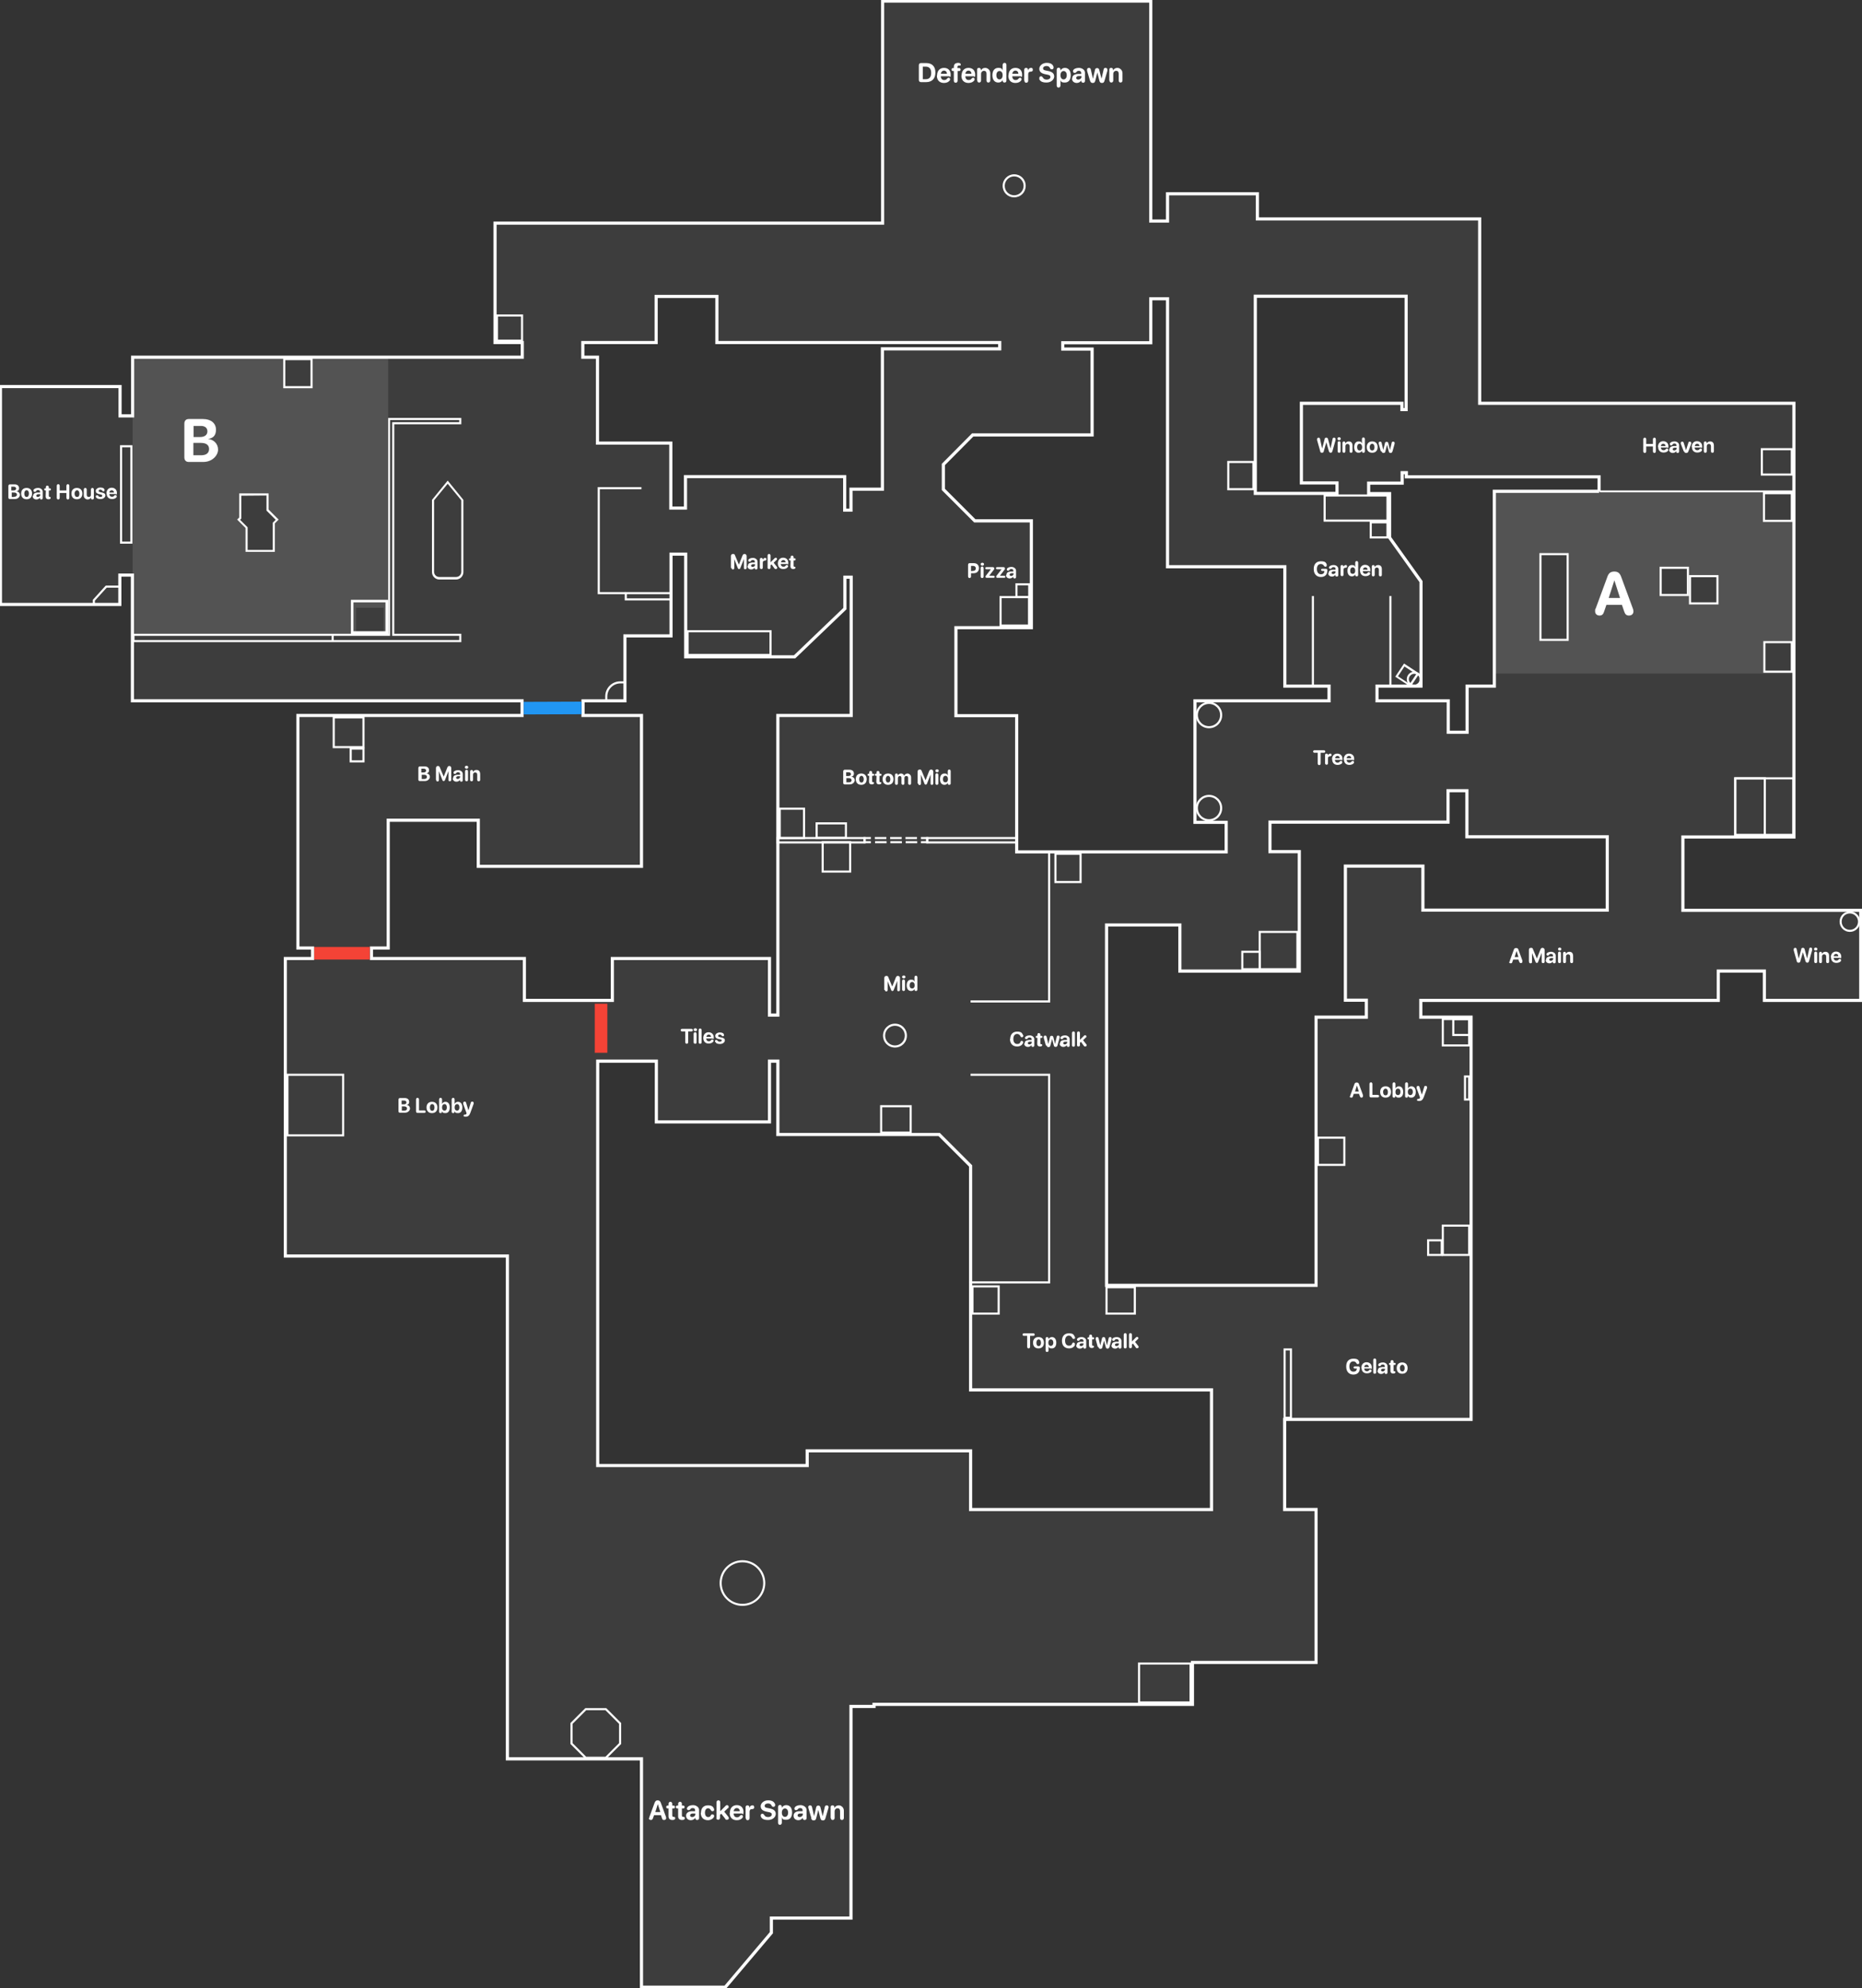 <?xml version="1.0" encoding="utf-8"?>
<!-- Generator: Adobe Illustrator 27.9.5, SVG Export Plug-In . SVG Version: 9.03 Build 54986)  -->
<svg version="1.1" id="Layer_1" xmlns="http://www.w3.org/2000/svg" xmlns:xlink="http://www.w3.org/1999/xlink" x="0px" y="0px"
	 viewBox="0 0 888.8 949" style="enable-background:new 0 0 888.8 949;" xml:space="preserve">
<rect x="0" y="0" width="888.8" height="949" fill="#333333" stroke="none"/>
<style type="text/css">
	.st0{fill:#3D3D3D;}
	.st1{fill:#535353;}
	.st2{fill:#FFFFFF;}
	.st3{fill:none;stroke:#FFFFFF;stroke-miterlimit:10;}
	.st4{fill:none;stroke:#FFFFFF;stroke-miterlimit:10;stroke-dasharray:0,0,5.5,1.8;}
	.st5{fill:none;stroke:#FFFFFF;stroke-width:1.5;stroke-miterlimit:10;}
	.st6{fill:none;stroke:#2196F3;stroke-width:6;stroke-miterlimit:10;}
	.st7{fill:#F40FE4;}
	.st8{fill:none;stroke:#F44336;stroke-width:6;stroke-miterlimit:10;}
</style>
<g>
	<g id="Layer_1_00000008118986789766833430000007010745247833904518_">
		<g id="May_body_merge">
			<path class="st0" d="M845.8,435h-42.7v-35h53V193h-150v-88H600V93h-42.9v13h-8V1h-128v106h-185v57h13v7h-186v28h-6v-14h-57v104
				h57v-14h6v60h186v7h-107v111h7v5h-13v142h106v240h64v109h40l22-26v-7h38V815h11v-1h152v-20h59v-73h-15v-43h89V486h-24v-8h142v-14
				h22v14h46v-43H845.8z M763.1,235h-50v93h-13v22h-9v-15h-34v-7h21v-49.9l-15-21v-21h-10v-5h16v-5h2v2h92v7.1l0,0V235L763.1,235
				L763.1,235z M671.1,141.9V196h-2v-3h-48v38h17v5h-39v-94.1H671.1z M557.1,236v35h56v57h21.1v7h-64v58h14.9v14.1h-100v-65h-29v-42
				h36v-51h-27l-15-15v-11.9l14-14.1h57v-41h-14v-3h42v-21h8v93l0,0V236z M278.1,164h35v-22h29v22h135v3h-56v67h-15v10h-3v-16h-76
				v15h-7v-31h-35v-41h-7V164L278.1,164z M177.1,458v-5h8v-61h43v22H306v-72h-27.9v-7h20v-31h22v-39h7v26l0,0v23h52l24-23v-15h3v66
				h-35v143h-4v-27h-75v20h-42v-20H177.1z M578.1,721h-115v-28h-78v7h-100V507h28v29h54v-29h4v35h77l15,15v106.9h115V721L578.1,721
				L578.1,721z M652.1,486h-24v128h-100V442h35v22h57v-57h-14v-14.1h85v-15h9v22h67v35h-88v-21h-37v64h10v8l0,0V486z"/>
		</g>
		<g id="Bombsite">
			<rect x="63.3" y="170" class="st1" width="122" height="132.7"/>
			<rect x="713" y="235" class="st1" width="143.7" height="86.5"/>
			<rect x="135.7" y="171.5" class="st0" width="13" height="13.4"/>
			<polygon class="st0" points="114.7,235.9 127.7,235.9 127.7,243.4 132.2,247.9 130.8,249.5 130.7,262.9 117.7,262.9 117.7,252 
				114,248 114.7,247.2 			"/>
			<rect x="735.3" y="264.6" class="st0" width="13" height="40.8"/>
			<rect x="842.2" y="306.4" class="st0" width="13.2" height="14.2"/>
			<rect x="841.9" y="235.4" class="st0" width="13.3" height="13.3"/>
			<rect x="170" y="290.1" class="st0" width="13.2" height="12.2"/>
			<rect x="792.7" y="271" class="st0" width="13" height="13"/>
			<rect x="806.7" y="275" class="st0" width="13.1" height="13"/>
		</g>
		<g id="Lines">
			<path class="st2" d="M700.8,585.5v13h-11.6v-13H700.8 M701.8,584.5h-13.6v15h13.6V584.5L701.8,584.5z"/>
			<path class="st2" d="M687.7,592.5v6h-5.5v-6H687.7 M688.7,591.5h-7.5v8h7.5V591.5L688.7,591.5z"/>
			<path class="st2" d="M641.2,543.5v12h-11.6v-12H641.2 M642.2,542.5h-13.6v14h13.6V542.5L642.2,542.5z"/>
			<path class="st2" d="M700.8,486.9v6.6h-6.6v-6.6H700.8 M701.8,485.9h-8.6v8.6h8.6V485.9L701.8,485.9z"/>
			<path class="st2" d="M700.8,486.9v11.6h-11.6v-11.6H700.8 M701.8,485.9h-13.6v13.6h13.6V485.9L701.8,485.9z"/>
			<path class="st2" d="M855.6,372v26h-26.8v-26H855.6 M856.6,371h-28.8v28h28.8V371L856.6,371z"/>
			<path class="st2" d="M841.9,372v26.5h-13.1V372H841.9 M842.9,371h-15.1v28.5h15.1V371L842.9,371z"/>
			<path class="st2" d="M854.8,307v13.1h-12.1V307H854.8 M855.8,306h-14.1v15.1h14.1V306L855.8,306z"/>
			<path class="st2" d="M854.8,235.9v12.2h-12.3v-12.2H854.8 M855.8,234.9h-14.3v14.2h14.3V234.9L855.8,234.9z"/>
			<path class="st2" d="M854.8,214.9V226h-13.3v-11.1H854.8 M855.8,213.9h-15.3V227h15.3V213.9L855.8,213.9z"/>
			<rect x="806.7" y="275" class="st3" width="13.1" height="13"/>
			<rect x="792.7" y="271" class="st3" width="13" height="13"/>
			<path class="st2" d="M747.8,265v39.9h-12V265H747.8 M748.8,264h-14v41.9h14V264L748.8,264z"/>
			<path class="st2" d="M661.8,237v11h-29v-11H661.8 M662.8,236h-31v13h31V236L662.8,236z"/>
			<path class="st2" d="M661.8,249.8v6.2h-7v-6.2H661.8 M662.8,248.8h-9v8.2h9V248.8L662.8,248.8z"/>
			<path class="st2" d="M670.4,318.1l5.6,3.7l-3.1,4.7l-5.6-3.7L670.4,318.1 M670.2,316.7L666,323l7.3,4.8l4.2-6.3L670.2,316.7
				L670.2,316.7z"/>
			<path class="st2" d="M675.1,321.6c1.4,0,2.6,1.2,2.6,2.6s-1.2,2.6-2.6,2.6s-2.6-1.2-2.6-2.6S673.7,321.6,675.1,321.6
				 M675.1,320.6c-2,0-3.6,1.6-3.6,3.6s1.6,3.6,3.6,3.6s3.6-1.6,3.6-3.6S677.1,320.6,675.1,320.6L675.1,320.6z"/>
			<path class="st2" d="M597.8,221v12h-11v-12H597.8 M598.8,220h-13v14h13V220L598.8,220z"/>
			<path class="st2" d="M484.1,84.2c2.5,0,4.5,2,4.5,4.5s-2,4.5-4.5,4.5s-4.5-2-4.5-4.5S481.6,84.2,484.1,84.2 M484.1,83.2
				c-3,0-5.5,2.4-5.5,5.5s2.4,5.5,5.5,5.5s5.5-2.4,5.5-5.5S487.2,83.2,484.1,83.2L484.1,83.2z"/>
			<path class="st2" d="M427.2,489.6c2.6,0,4.7,2.1,4.7,4.7s-2.1,4.7-4.7,4.7s-4.7-2.1-4.7-4.7S424.6,489.6,427.2,489.6
				 M427.2,488.6c-3.1,0-5.7,2.5-5.7,5.7s2.5,5.7,5.7,5.7s5.7-2.5,5.7-5.7S430.4,488.6,427.2,488.6L427.2,488.6z"/>
			<rect x="420.6" y="528" class="st3" width="14.1" height="12.6"/>
			<path class="st2" d="M476.2,614.5v12h-11.5v-12H476.2 M477.2,613.5h-13.5v14h13.5V613.5L477.2,613.5z"/>
			<path class="st2" d="M615.7,644.6v31.6h-2v-31.6H615.7 M616.7,643.6h-4v33.6h4V643.6L616.7,643.6z"/>
			<path class="st2" d="M567.8,794.5v17.6h-23.6v-17.6H567.8 M568.8,793.5h-25.6v19.6h25.6V793.5L568.8,793.5z"/>
			<path class="st2" d="M354.4,745.7c5.5,0,9.9,4.4,9.9,9.9s-4.4,9.9-9.9,9.9s-9.9-4.4-9.9-9.9S348.9,745.7,354.4,745.7
				 M354.4,744.7c-6,0-10.9,4.9-10.9,10.9s4.9,10.9,10.9,10.9s10.9-4.9,10.9-10.9S360.4,744.7,354.4,744.7L354.4,744.7z"/>
			<path class="st2" d="M289,816.3l6.5,6.5v9.2l-6.5,6.5h-9.2l-6.5-6.5v-9.2l6.5-6.5H289 M289.4,815.3h-10l-7.1,7.1v10l7.1,7.1h10
				l7.1-7.1v-10L289.4,815.3L289.4,815.3z"/>
			<path class="st2" d="M163.3,513.5v27.9h-25.6v-27.9H163.3 M164.3,512.5h-27.6v29.9h27.6V512.5L164.3,512.5z"/>
			<path class="st2" d="M219.2,200.5v1h-32v102h32v2h-155v-2h122v-103H219.2 M220.3,199.5h-35v103H63.2v4h157v-4h-32v-100h32v-3
				H220.3z"/>
			<path class="st2" d="M184,287.5v13.8h-15.3v-13.8H184 M185.3,286.3h-17.8v16.3h17.8V286.3L185.3,286.3z"/>
			<path class="st2" d="M148.2,171.9v12.4h-12v-12.4H148.2 M149.2,170.9h-14v14.4h14V170.9L149.2,170.9z"/>
			<path class="st2" d="M62.2,213.5v45h-3.9v-45H62.2 M63.2,212.5h-5.9v47h5.9V212.5L63.2,212.5z"/>
			<polygon class="st3" points="57.2,280 50.7,280 44.8,286.5 44.8,288.5 57.2,288.5 			"/>
			<path class="st2" d="M127.2,236.5v7.2l0.3,0.3l4.1,4.1l-1.1,1.1l-0.3,0.3v13h-12v-10.8l-0.3-0.3l-3.3-3.3l0.3-0.3l0.3-0.3v-10.9
				L127.2,236.5 M128.2,235.5h-14V247l-1,1l4,4v11.4h14v-13.6l1.8-1.8l-4.8-4.8v-7.8l0,0V235.5z"/>
			<path class="st2" d="M213.7,230.9l6.5,7.9v34.1c0,1.4-1.1,2.5-2.5,2.5h-8c-1.4,0-2.5-1.1-2.5-2.5v-34.1L213.7,230.9 M213.7,229.4
				l-7.5,9.2v34.5c0,1.9,1.6,3.5,3.5,3.5h8c1.9,0,3.5-1.6,3.5-3.5v-34.5l0,0L213.7,229.4L213.7,229.4L213.7,229.4z"/>
			<path class="st2" d="M297.7,326.2v7.8h-7.8v-1.6c0-3.4,2.8-6.2,6.2-6.2L297.7,326.2 M298.7,325.2h-2.6c-4,0-7.2,3.2-7.2,7.2v2.6
				h9.8L298.7,325.2L298.7,325.2L298.7,325.2z"/>
			<rect x="298.7" y="283.1" class="st3" width="21.5" height="3"/>
			<polyline class="st3" points="298.8,283.1 285.8,283.1 285.8,233 306.2,233 			"/>
			<line class="st3" x1="158.8" y1="303" x2="158.8" y2="306"/>
			<polyline class="st3" points="500.8,406.5 500.8,478 463.3,478 			"/>
			<polyline class="st3" points="462.8,612.1 500.8,612.1 500.8,513 463.3,513 			"/>
			<rect x="528.2" y="614.4" class="st3" width="13.5" height="12.6"/>
			<line class="st3" x1="663.7" y1="284.5" x2="663.7" y2="327.5"/>
			<line class="st3" x1="626.7" y1="284.5" x2="626.7" y2="327.9"/>
			<rect x="503.8" y="407.5" class="st3" width="12" height="13.5"/>
			<rect x="442.6" y="400" class="st3" width="42.6" height="2.1"/>
			<rect x="371.2" y="400" class="st3" width="41.5" height="2.1"/>
			<rect x="392.7" y="402" class="st3" width="13.1" height="14"/>
			<rect x="389.8" y="393" class="st3" width="14" height="6.9"/>
			<rect x="372.2" y="386" class="st3" width="11.6" height="14"/>
			<polyline class="st3" points="415.7,402 412.7,402 412.7,400 415.7,400 			"/>
			<line class="st4" x1="417.6" y1="400" x2="438.7" y2="400"/>
			<polyline class="st3" points="439.6,400 442.6,400 442.6,402 439.6,402 			"/>
			<line class="st4" x1="437.8" y1="402" x2="416.7" y2="402"/>
			<rect x="763.6" y="234.1" class="st2" width="92.2" height="0.9"/>
			<path class="st2" d="M173,342.9v13.2h-13.2v-13.2H173 M174,341.9h-15.2v15.2H174V341.9L174,341.9z"/>
			<path class="st2" d="M173,357.8v5.1h-5.1v-5.1H173 M174,356.8h-7.1v7.1h7.1V356.8L174,356.8z"/>
			<rect x="328.2" y="301.3" class="st3" width="39.6" height="11.3"/>
			<rect x="477.6" y="285" class="st3" width="13.6" height="13.6"/>
			<rect x="485.2" y="278.9" class="st3" width="6.1" height="6.1"/>
			<circle class="st3" cx="577.1" cy="341.3" r="5.8"/>
			<circle class="st3" cx="577.1" cy="385.7" r="5.8"/>
			<rect x="601.3" y="444.8" class="st3" width="18" height="17.8"/>
			<rect x="593" y="454.3" class="st3" width="8.3" height="8.3"/>
			<rect x="237.2" y="150.6" class="st3" width="12" height="12"/>
			<path class="st2" d="M883,436c2.1,0,3.9,1.7,3.9,3.9s-1.7,3.9-3.9,3.9s-3.9-1.7-3.9-3.9S880.8,436,883,436 M883,435
				c-2.7,0-4.9,2.2-4.9,4.9s2.2,4.9,4.9,4.9s4.9-2.2,4.9-4.9S885.7,435,883,435L883,435z"/>
			<path class="st2" d="M700.8,514.3v10h-1v-10H700.8 M701.8,513.3h-3v12h3V513.3L701.8,513.3z"/>
		</g>
		<g id="Outlines">
			<path class="st5" d="M846,434.5h-42.7v-35h53v-207h-150v-88H600.2v-12h-42.9v13h-8V0.5h-128v106h-185v57h13v7h-186v28h-6v-14H0.2
				v104h57v-14h6v60h186v7h-107v111h7v5h-13v142h106v240h64v109h40l22-26v-7h38v-101h11v-1h152v-20h59v-73h-15v-43h89v-192h-24v-8
				h142v-14h22v14h46v-43H846L846,434.5L846,434.5z M763.3,234.5h-50v93h-13v22h-9v-15h-34v-7h21v-49.9l-15-21v-21h-10v-5h16v-5h2v2
				h92v7.1l0,0V234.5L763.3,234.5L763.3,234.5z M671.2,141.4v54.1h-2v-3h-48v38h17v5h-39v-94.1H671.2z M557.3,235.5v35h56v57h21.1v7
				h-64v58h14.9v14.1h-100v-65h-29v-42h36v-51h-27l-15-15v-11.9l14-14.1h57v-41h-14v-3h42v-21h8v93l0,0V235.5z M278.2,163.5h35v-22
				h29v22h135v3h-56v67h-15v10h-3v-16h-76v15h-7v-31h-35v-41h-7V163.5L278.2,163.5z M177.3,457.5v-5h8v-61h43v22h77.9v-72h-27.9v-7
				h20v-31h22v-39h7v26l0,0v23h52l24-23v-15h3v66h-35v143h-4v-27h-75v20h-42v-20H177.3L177.3,457.5z M578.3,720.5h-115v-28h-78v7
				h-100v-193h28v29h54v-29h4v35h77l15,15v106.9h115V720.5L578.3,720.5L578.3,720.5z M652.2,485.5h-24v128h-100v-172h35v22h57v-57
				h-14v-14.1h85v-15h9v22h67v35h-88v-21h-37v64h10v8l0,0V485.5z"/>
		</g>
		<g id="callouts_copy">
			<path class="st2" d="M309.9,867.8c0-0.2,0-0.4,0.1-0.6l2.5-6.8c0.3-0.7,0.7-1.1,1.4-1.1s1.2,0.3,1.5,1.1l2.5,6.8
				c0,0.2,0.1,0.4,0.1,0.6c0,0.5-0.4,0.9-1,0.9s-0.8-0.2-1-0.8l-0.5-1.5h-3.3l-0.5,1.4c-0.2,0.6-0.5,0.9-1,0.9s-1-0.3-1-0.9
				L309.9,867.8L309.9,867.8L309.9,867.8z M315.2,864.9l-1.2-3.8l0,0l-1.2,3.8H315.2L315.2,864.9z"/>
			<path class="st2" d="M319.1,863.2h-0.4c-0.4,0-0.7-0.3-0.7-0.7s0.3-0.7,0.7-0.7h0.4V861c0-0.6,0.4-1,0.9-1s0.9,0.4,0.9,1v0.8h0.6
				c0.4,0,0.7,0.3,0.7,0.7s-0.3,0.7-0.7,0.7h-0.6v3.3c0,0.5,0.2,0.7,0.6,0.7h0.1c0.5,0,0.7,0.2,0.7,0.7s-0.5,0.8-1.3,0.8l0,0
				c-1.2,0-1.9-0.6-1.9-1.8L319.1,863.2L319.1,863.2L319.1,863.2z"/>
			<path class="st2" d="M323.7,863.2h-0.4c-0.4,0-0.7-0.3-0.7-0.7s0.3-0.7,0.7-0.7h0.4V861c0-0.6,0.4-1,0.9-1s0.9,0.4,0.9,1v0.8h0.6
				c0.4,0,0.7,0.3,0.7,0.7s-0.3,0.7-0.7,0.7h-0.6v3.3c0,0.5,0.2,0.7,0.6,0.7h0.1c0.5,0,0.7,0.2,0.7,0.7s-0.5,0.8-1.3,0.8l0,0
				c-1.2,0-1.9-0.6-1.9-1.8L323.7,863.2L323.7,863.2L323.7,863.2z"/>
			<path class="st2" d="M327.5,866.6c0-1.2,1-2,2.6-2.1h1.7V864c0-0.6-0.4-1-1.1-1s-0.9,0.2-1.3,0.7c-0.2,0.2-0.4,0.3-0.7,0.3
				c-0.5,0-0.8-0.3-0.8-0.7s0-0.3,0.1-0.4c0.3-0.8,1.4-1.3,2.8-1.3s2.9,0.9,2.9,2.3v3.9c0,0.6-0.4,0.9-0.9,0.9s-0.9-0.3-0.9-0.8
				v-0.3l0,0c-0.4,0.7-1.2,1.2-2.1,1.2c-1.3,0-2.3-0.8-2.3-2.1l0,0L327.5,866.6z M331.9,866.1v-0.5h-1.4c-0.7,0-1.1,0.5-1.1,0.9
				s0.4,0.8,1,0.8S331.9,866.8,331.9,866.1L331.9,866.1L331.9,866.1z"/>
			<path class="st2" d="M334.6,865.2c0-2.2,1.3-3.5,3.3-3.5s2.5,0.7,2.9,1.6c0,0.2,0.1,0.3,0.1,0.5c0,0.5-0.4,0.7-0.8,0.7
				s-0.6-0.2-0.8-0.5c-0.3-0.6-0.8-0.9-1.3-0.9c-0.9,0-1.5,0.8-1.5,2.1s0.6,2.1,1.5,2.1s1-0.3,1.3-0.8c0.2-0.4,0.5-0.5,0.8-0.5
				s0.8,0.3,0.8,0.7s0,0.3-0.1,0.5c-0.4,0.9-1.6,1.6-2.9,1.6c-2,0-3.4-1.3-3.4-3.5L334.6,865.2L334.6,865.2z"/>
			<path class="st2" d="M342,867.8v-7.5c0-0.6,0.4-1,0.9-1s0.9,0.3,0.9,1v4.2l0,0l2.5-2.5c0.2-0.3,0.5-0.4,0.7-0.4
				c0.5,0,0.8,0.3,0.8,0.8s0,0.5-0.4,0.7l-1.7,1.6l1.9,2.4c0.2,0.3,0.3,0.4,0.3,0.7c0,0.5-0.4,0.8-0.9,0.8s-0.6,0-0.9-0.6l-1.8-2.3
				l-0.6,0.5v1.4c0,0.6-0.4,1-0.9,1s-0.9-0.3-0.9-1l0,0v0.2L342,867.8L342,867.8z"/>
			<path class="st2" d="M348.4,865.2c0-2.2,1.3-3.6,3.3-3.6s3.2,1.3,3.2,3.2s-0.3,0.8-0.8,0.8h-3.9c0,1.1,0.6,1.8,1.5,1.8
				s1.1-0.2,1.6-0.8c0.2-0.2,0.4-0.3,0.6-0.3c0.4,0,0.7,0.2,0.7,0.7s0,0.3-0.1,0.5c-0.5,0.8-1.5,1.3-2.8,1.3c-2.1,0-3.4-1.3-3.4-3.5
				l0,0L348.4,865.2z M353.1,864.5c0-0.9-0.6-1.5-1.4-1.5s-1.4,0.6-1.5,1.5H353.1z"/>
			<path class="st2" d="M355.9,867.8v-5.2c0-0.6,0.4-0.9,0.9-0.9s0.9,0.3,0.9,0.9v0.4l0,0c0.2-0.8,0.7-1.3,1.4-1.3s0.4,0,0.6,0.2
				c0.2,0,0.3,0.4,0.3,0.7s0,0.5-0.3,0.7s-0.4,0.2-0.8,0.2c-0.8,0-1.1,0.5-1.1,1.3v3c0,0.6-0.4,1-0.9,1s-0.9-0.3-0.9-1L355.9,867.8
				L355.9,867.8z"/>
			<path class="st2" d="M363.2,867c0-0.2-0.1-0.3-0.1-0.5c0-0.5,0.4-0.8,0.8-0.8s0.6,0.2,0.9,0.6c0.3,0.7,1,1,1.9,1s1.7-0.5,1.7-1.2
				s-0.4-1-1.6-1.2l-1-0.2c-1.8-0.4-2.7-1.2-2.7-2.6s1.5-2.8,3.5-2.8s2.9,0.7,3.4,1.9v0.4c0,0.5-0.3,0.8-0.8,0.8s-0.7-0.2-0.9-0.6
				c-0.3-0.7-0.9-1-1.7-1s-1.6,0.4-1.6,1.1s0.4,0.9,1.5,1.1l1,0.2c1.9,0.4,2.8,1.2,2.8,2.6s-1.4,2.9-3.7,2.9s-3.1-0.8-3.5-1.8
				L363.2,867L363.2,867z"/>
			<path class="st2" d="M371.4,870v-7.5c0-0.6,0.4-1,0.9-1s0.9,0.3,0.9,1v0.4l0,0c0.4-0.8,1.1-1.3,2.1-1.3c1.7,0,2.8,1.3,2.8,3.5
				s-1,3.5-2.8,3.5s-1.8-0.5-2.1-1.2l0,0v2.6c0,0.6-0.4,1-0.9,1S371.4,870.7,371.4,870L371.4,870z M376.2,865.2c0-1.2-0.6-2-1.5-2
				s-1.5,0.8-1.5,2s0.6,2,1.5,2S376.2,866.4,376.2,865.2z"/>
			<path class="st2" d="M378.8,866.6c0-1.2,1-2,2.6-2.1h1.7V864c0-0.6-0.4-1-1.1-1s-0.9,0.2-1.3,0.7c-0.2,0.2-0.4,0.3-0.7,0.3
				c-0.5,0-0.8-0.3-0.8-0.7s0-0.3,0.1-0.4c0.3-0.8,1.4-1.3,2.8-1.3s2.9,0.9,2.9,2.3v3.9c0,0.6-0.4,0.9-0.9,0.9s-0.9-0.3-0.9-0.8
				v-0.3l0,0c-0.4,0.7-1.2,1.2-2.1,1.2c-1.3,0-2.3-0.8-2.3-2.1l0,0L378.8,866.6z M383.2,866.1v-0.5h-1.4c-0.7,0-1.1,0.5-1.1,0.9
				s0.4,0.8,1,0.8S383.2,866.8,383.2,866.1L383.2,866.1L383.2,866.1z"/>
			<path class="st2" d="M387.3,867.8l-1.4-4.7c0-0.2-0.1-0.4-0.1-0.6c0-0.5,0.4-0.8,0.9-0.8s0.8,0.3,0.9,0.8l1,4.4l0,0l1-4.3
				c0.1-0.5,0.5-0.8,1-0.8s0.9,0.3,1,0.8l1.1,4.3l0,0l1-4.4c0.1-0.5,0.4-0.8,0.9-0.8s0.9,0.3,0.9,0.8s0,0.3-0.1,0.6l-1.4,4.8
				c-0.2,0.7-0.5,1-1.2,1s-1-0.3-1.2-1l-1-4l0,0l-1,4c-0.2,0.7-0.5,1-1.2,1s-1-0.3-1.2-1L387.3,867.8L387.3,867.8z"/>
			<path class="st2" d="M396.5,867.8v-5.2c0-0.6,0.3-0.9,0.9-0.9s0.9,0.4,0.9,0.9v0.4l0,0c0.4-0.8,1-1.3,2.1-1.3s2.4,1,2.4,2.5v3.5
				c0,0.6-0.4,1-0.9,1s-0.9-0.3-0.9-1v-3.2c0-0.9-0.4-1.4-1.2-1.4s-1.4,0.6-1.4,1.5v3.1c0,0.6-0.4,1-0.9,1s-0.9-0.3-0.9-1h-0.1
				V867.8z"/>
			<path class="st2" d="M190.2,530.4v-5.5c0-0.5,0.3-0.8,0.7-0.8h2.3c1.3,0,2.1,0.7,2.1,1.8s-0.6,1.4-1.3,1.5l0,0
				c1,0,1.7,0.8,1.7,1.7s-0.9,2-2.4,2h-2.4C190.4,531.1,190.2,530.8,190.2,530.4L190.2,530.4L190.2,530.4z M192.8,527.1
				c0.8,0,1.2-0.3,1.2-0.9s-0.4-0.9-1.1-0.9h-1.2v1.8L192.8,527.1L192.8,527.1z M193,530.1c0.9,0,1.3-0.4,1.3-1s-0.5-1-1.3-1h-1.2v2
				h1.3H193z"/>
			<path class="st2" d="M198.6,530.4v-5.6c0-0.5,0.3-0.8,0.7-0.8s0.7,0.3,0.7,0.8v5.2h2.5c0.4,0,0.7,0.2,0.7,0.6s-0.3,0.6-0.7,0.6
				h-3.2C198.8,531.2,198.6,530.9,198.6,530.4z"/>
			<path class="st2" d="M203.6,528.6c0-1.7,1-2.7,2.6-2.7s2.6,1,2.6,2.7s-1,2.7-2.6,2.7S203.6,530.3,203.6,528.6z M207.4,528.6
				c0-1-0.4-1.6-1.1-1.6s-1.1,0.6-1.1,1.6s0.4,1.6,1.1,1.6S207.4,529.6,207.4,528.6z"/>
			<path class="st2" d="M209.6,530.6v-5.8c0-0.5,0.3-0.8,0.7-0.8s0.7,0.3,0.7,0.8v2.1l0,0c0.3-0.6,0.9-1,1.6-1c1.3,0,2.1,1,2.1,2.7
				s-0.8,2.7-2.1,2.7s-1.4-0.4-1.6-1l0,0v0.3c0,0.5-0.3,0.7-0.7,0.7S209.6,531.1,209.6,530.6L209.6,530.6z M213.3,528.6
				c0-1-0.4-1.6-1.1-1.6s-1.2,0.6-1.2,1.6s0.5,1.5,1.2,1.5S213.3,529.5,213.3,528.6z"/>
			<path class="st2" d="M215.6,530.6v-5.8c0-0.5,0.3-0.8,0.7-0.8s0.7,0.3,0.7,0.8v2.1l0,0c0.3-0.6,0.9-1,1.6-1c1.3,0,2.1,1,2.1,2.7
				s-0.8,2.7-2.1,2.7s-1.4-0.4-1.6-1l0,0v0.3c0,0.5-0.3,0.7-0.7,0.7S215.6,531.1,215.6,530.6L215.6,530.6z M219.3,528.6
				c0-1-0.4-1.6-1.1-1.6s-1.2,0.6-1.2,1.6s0.5,1.5,1.2,1.5S219.3,529.5,219.3,528.6z"/>
			<path class="st2" d="M221.3,532.5c0-0.3,0.2-0.5,0.5-0.5h0.2c0.2,0,0.5,0,0.7-0.5v-0.2l-1.6-4.4v-0.4c0-0.4,0.3-0.7,0.7-0.7
				s0.6,0.2,0.7,0.6l1.1,3.6l0,0l1.1-3.6c0.1-0.4,0.3-0.6,0.7-0.6s0.7,0.3,0.7,0.6v0.4l-1.6,4.4c-0.5,1.3-1.1,1.8-2.2,1.8
				s-1-0.2-1-0.7l0,0L221.3,532.5L221.3,532.5L221.3,532.5z"/>
			<path class="st2" d="M327.1,497.4v-5.1h-1.5c-0.4,0-0.7-0.2-0.7-0.6s0.3-0.6,0.7-0.6h4.4c0.4,0,0.7,0.2,0.7,0.6s-0.3,0.6-0.7,0.6
				h-1.5v5.1c0,0.5-0.3,0.8-0.7,0.8S327.1,497.9,327.1,497.4L327.1,497.4L327.1,497.4z"/>
			<path class="st2" d="M331.1,491.5c0-0.4,0.3-0.7,0.8-0.7s0.8,0.3,0.8,0.7s-0.3,0.7-0.8,0.7S331.1,491.9,331.1,491.5z
				 M331.1,497.5v-4c0-0.5,0.3-0.8,0.7-0.8s0.7,0.3,0.7,0.8v4c0,0.5-0.3,0.7-0.7,0.7S331.1,497.9,331.1,497.5z"/>
			<path class="st2" d="M333.5,497.5v-5.8c0-0.5,0.3-0.8,0.7-0.8s0.7,0.3,0.7,0.8v5.8c0,0.5-0.3,0.7-0.7,0.7S333.5,498,333.5,497.5z
				"/>
			<path class="st2" d="M335.7,495.5c0-1.7,1-2.8,2.5-2.8s2.5,1,2.5,2.4s-0.2,0.6-0.6,0.6h-3c0,0.8,0.5,1.3,1.2,1.3s0.9-0.2,1.2-0.6
				c0.1-0.2,0.3-0.2,0.5-0.2c0.3,0,0.6,0.2,0.6,0.5s0,0.2-0.1,0.4c-0.4,0.6-1.2,1-2.2,1c-1.6,0-2.6-1-2.6-2.7l0,0V495.5z
				 M339.4,494.9c0-0.7-0.5-1.1-1.1-1.1s-1.1,0.5-1.1,1.1H339.4z"/>
			<path class="st2" d="M341.3,497.2v-0.3c0-0.3,0.2-0.5,0.6-0.5s0.4,0.1,0.6,0.3c0.3,0.4,0.6,0.5,1.1,0.5s0.9-0.2,0.9-0.6
				s-0.2-0.4-0.7-0.5l-0.9-0.2c-1-0.2-1.5-0.7-1.5-1.5s0.9-1.6,2.2-1.6s1.9,0.5,2,1.1v0.2c0,0.3-0.2,0.5-0.5,0.5s-0.4,0-0.5-0.2
				c-0.2-0.3-0.5-0.6-1-0.6s-0.8,0.2-0.8,0.6s0.2,0.5,0.7,0.6l0.9,0.2c1.1,0.2,1.6,0.6,1.6,1.4s-0.9,1.7-2.3,1.7s-2-0.4-2.2-1h-0.2
				L341.3,497.2z"/>
			<path class="st2" d="M422.1,472.4v-5.6c0-0.6,0.4-1,1-1s0.8,0.2,1,0.8l1.8,4.3l0,0l1.7-4.3c0.2-0.5,0.5-0.8,1-0.8s1,0.4,1,1v5.6
				c0,0.4-0.2,0.7-0.7,0.7s-0.6-0.2-0.6-0.7v-4.2l0,0l-1.7,4.3c-0.1,0.3-0.3,0.5-0.6,0.5s-0.5-0.1-0.6-0.4l-1.7-4.3l0,0v4.2
				c0,0.4-0.2,0.7-0.6,0.7s-0.7-0.2-0.7-0.7h-0.3l0,0L422.1,472.4z"/>
			<path class="st2" d="M430.6,466.3c0-0.4,0.3-0.7,0.8-0.7s0.8,0.3,0.8,0.7s-0.3,0.7-0.8,0.7S430.6,466.7,430.6,466.3z
				 M430.6,472.3v-4c0-0.5,0.3-0.8,0.7-0.8s0.7,0.3,0.7,0.8v4c0,0.5-0.3,0.7-0.7,0.7S430.6,472.7,430.6,472.3z"/>
			<path class="st2" d="M432.8,470.3c0-1.7,0.8-2.7,2.1-2.7s1.3,0.4,1.6,1l0,0v-2.1c0-0.5,0.3-0.8,0.7-0.8s0.7,0.3,0.7,0.8v5.8
				c0,0.5-0.3,0.7-0.7,0.7s-0.7-0.2-0.7-0.7V472l0,0c-0.2,0.6-0.8,1-1.6,1C433.6,473,432.8,472,432.8,470.3L432.8,470.3L432.8,470.3
				z M436.6,470.3c0-1-0.5-1.6-1.2-1.6s-1.2,0.6-1.2,1.6s0.4,1.5,1.2,1.5S436.6,471.2,436.6,470.3z"/>
			<path class="st2" d="M402.5,373.7v-5.5c0-0.5,0.3-0.8,0.7-0.8h2.3c1.3,0,2.1,0.7,2.1,1.8s-0.6,1.4-1.3,1.5l0,0
				c1,0.1,1.7,0.8,1.7,1.7s-0.9,2-2.4,2h-2.4C402.7,374.4,402.5,374.1,402.5,373.7L402.5,373.7L402.5,373.7z M405,370.4
				c0.8,0,1.2-0.4,1.2-0.9s-0.4-0.9-1.1-0.9h-1.2v1.8H405z M405.2,373.4c0.9,0,1.3-0.4,1.3-1s-0.5-1-1.3-1H404v2H405.2L405.2,373.4
				L405.2,373.4z"/>
			<path class="st2" d="M408.5,371.9c0-1.7,1-2.7,2.6-2.7s2.6,1,2.6,2.7s-1,2.7-2.6,2.7S408.5,373.6,408.5,371.9z M412.3,371.9
				c0-1-0.5-1.6-1.1-1.6s-1.1,0.6-1.1,1.6s0.4,1.6,1.1,1.6S412.3,372.9,412.3,371.9z"/>
			<path class="st2" d="M414.9,370.3h-0.3c-0.3,0-0.5-0.2-0.5-0.5s0.2-0.5,0.5-0.5h0.3v-0.6c0-0.5,0.3-0.7,0.7-0.7s0.7,0.3,0.7,0.7
				v0.6h0.5c0.3,0,0.5,0.2,0.5,0.5s-0.2,0.5-0.5,0.5h-0.5v2.5c0,0.4,0.1,0.5,0.4,0.5l0,0c0.4,0,0.5,0.2,0.5,0.5s-0.4,0.6-1,0.6l0,0
				c-1,0-1.4-0.5-1.4-1.4L414.9,370.3L414.9,370.3L414.9,370.3z"/>
			<path class="st2" d="M418.4,370.3h-0.3c-0.3,0-0.5-0.2-0.5-0.5s0.2-0.5,0.5-0.5h0.3v-0.6c0-0.5,0.3-0.7,0.7-0.7s0.7,0.3,0.7,0.7
				v0.6h0.5c0.3,0,0.5,0.2,0.5,0.5s-0.2,0.5-0.5,0.5h-0.5v2.5c0,0.4,0.1,0.5,0.4,0.5l0,0c0.4,0,0.5,0.2,0.5,0.5s-0.4,0.6-1,0.6l0,0
				c-1,0-1.4-0.5-1.4-1.4L418.4,370.3L418.4,370.3L418.4,370.3z"/>
			<path class="st2" d="M421.3,371.9c0-1.7,1-2.7,2.6-2.7s2.6,1,2.6,2.7s-1,2.7-2.6,2.7S421.3,373.6,421.3,371.9z M425,371.9
				c0-1-0.5-1.6-1.1-1.6s-1.1,0.6-1.1,1.6s0.4,1.6,1.1,1.6S425,372.9,425,371.9z"/>
			<path class="st2" d="M427.2,373.9v-4c0-0.5,0.3-0.7,0.7-0.7s0.7,0.2,0.7,0.7v0.3l0,0c0.2-0.6,0.8-1,1.5-1s1.3,0.4,1.5,1.1l0,0
				c0.2-0.7,0.9-1.1,1.6-1.1s1.7,0.7,1.7,1.8v2.9c0,0.5-0.3,0.7-0.7,0.7s-0.7-0.3-0.7-0.7v-2.6c0-0.6-0.3-0.9-0.9-0.9
				s-0.9,0.4-0.9,1v2.5c0,0.5-0.3,0.7-0.7,0.7s-0.7-0.3-0.7-0.7v-2.6c0-0.6-0.3-0.9-0.8-0.9s-0.9,0.4-0.9,1v2.5
				c0,0.5-0.3,0.7-0.7,0.7S427.2,374.3,427.2,373.9L427.2,373.9L427.2,373.9z"/>
			<path class="st2" d="M438,373.9v-5.6c0-0.6,0.4-1,1-1s0.8,0.2,1,0.8l1.8,4.3l0,0l1.7-4.3c0.2-0.5,0.5-0.8,1-0.8s1,0.4,1,1v5.6
				c0,0.4-0.2,0.7-0.7,0.7s-0.6-0.2-0.6-0.7v-4.2l0,0l-1.7,4.3c-0.1,0.3-0.3,0.5-0.6,0.5s-0.5-0.1-0.6-0.4l-1.7-4.3l0,0v4.2
				c0,0.4-0.2,0.7-0.6,0.7s-0.7-0.2-0.7-0.7H438l0,0L438,373.9z"/>
			<path class="st2" d="M446.5,367.9c0-0.4,0.3-0.7,0.8-0.7s0.8,0.3,0.8,0.7s-0.3,0.7-0.8,0.7S446.5,368.3,446.5,367.9z
				 M446.5,373.9v-4c0-0.5,0.3-0.8,0.7-0.8s0.7,0.3,0.7,0.8v4c0,0.5-0.3,0.7-0.7,0.7S446.5,374.3,446.5,373.9z"/>
			<path class="st2" d="M448.7,371.9c0-1.7,0.8-2.7,2.1-2.7s1.3,0.4,1.6,1l0,0v-2.1c0-0.5,0.3-0.8,0.7-0.8s0.7,0.3,0.7,0.8v5.8
				c0,0.5-0.3,0.7-0.7,0.7s-0.7-0.2-0.7-0.7v-0.3l0,0c-0.2,0.6-0.8,1-1.6,1C449.5,374.6,448.7,373.6,448.7,371.9L448.7,371.9
				L448.7,371.9z M452.5,371.9c0-1-0.5-1.6-1.2-1.6s-1.2,0.6-1.2,1.6s0.4,1.5,1.2,1.5S452.5,372.8,452.5,371.9z"/>
			<path class="st2" d="M462.1,275.2v-5.6c0-0.5,0.3-0.8,0.7-0.8h2.1c1.5,0,2.4,1,2.4,2.4s-1,2.4-2.5,2.4h-1.3v1.5
				c0,0.5-0.3,0.8-0.7,0.8s-0.7-0.3-0.7-0.8l0,0V275.2z M464.5,272.5c0.8,0,1.3-0.5,1.3-1.2s-0.5-1.2-1.3-1.2h-1v2.5L464.5,272.5
				L464.5,272.5z"/>
			<path class="st2" d="M468.1,269.3c0-0.4,0.3-0.7,0.8-0.7s0.8,0.3,0.8,0.7s-0.3,0.7-0.8,0.7S468.1,269.7,468.1,269.3z
				 M468.1,275.2v-4c0-0.5,0.3-0.8,0.7-0.8s0.7,0.3,0.7,0.8v4c0,0.5-0.3,0.7-0.7,0.7S468.1,275.6,468.1,275.2z"/>
			<path class="st2" d="M470.4,275.3c0-0.2,0-0.3,0.2-0.5l2.4-3.1h-2.1c-0.4,0-0.6-0.2-0.6-0.5s0.2-0.5,0.6-0.5h3
				c0.4,0,0.7,0.2,0.7,0.6s0,0.4-0.2,0.6l-2.2,2.9h2c0.4,0,0.6,0.2,0.6,0.5s-0.2,0.5-0.6,0.5H471c-0.4,0-0.6-0.2-0.6-0.6l0,0
				L470.4,275.3z"/>
			<path class="st2" d="M475.5,275.3c0-0.2,0-0.3,0.2-0.5l2.4-3.1H476c-0.4,0-0.6-0.2-0.6-0.5s0.2-0.5,0.6-0.5h3
				c0.4,0,0.7,0.2,0.7,0.6s0,0.4-0.2,0.6l-2.2,2.9h2c0.4,0,0.6,0.2,0.6,0.5s-0.2,0.5-0.6,0.5h-3.2c-0.4,0-0.6-0.2-0.6-0.6l0,0
				L475.5,275.3z"/>
			<path class="st2" d="M480.4,274.4c0-1,0.7-1.5,2-1.6h1.3v-0.4c0-0.5-0.3-0.8-0.9-0.8s-0.7,0.1-1,0.5c-0.2,0.2-0.3,0.3-0.6,0.3
				s-0.6-0.2-0.6-0.5v-0.3c0.2-0.6,1.1-1,2.2-1s2.2,0.7,2.2,1.8v3c0,0.5-0.3,0.7-0.7,0.7s-0.6-0.2-0.7-0.6v-0.3l0,0
				c-0.3,0.6-1,0.9-1.6,0.9c-1,0-1.8-0.6-1.8-1.6h0.2V274.4z M483.8,274v-0.4h-1.1c-0.5,0.1-0.8,0.4-0.8,0.7s0.3,0.6,0.8,0.6
				S483.8,274.5,483.8,274L483.8,274L483.8,274z"/>
			<path class="st2" d="M348.9,271v-5.6c0-0.6,0.4-1,1-1s0.8,0.2,1,0.8l1.8,4.3l0,0l1.7-4.3c0.2-0.5,0.5-0.8,1-0.8s1,0.4,1,1v5.6
				c0,0.4-0.2,0.7-0.7,0.7s-0.6-0.2-0.6-0.7v-4.2l0,0l-1.7,4.3c-0.1,0.3-0.3,0.5-0.6,0.5s-0.5-0.1-0.6-0.4l-1.7-4.3l0,0v4.2
				c0,0.4-0.2,0.7-0.6,0.7s-0.7-0.2-0.7-0.7h-0.3l0,0L348.9,271z"/>
			<path class="st2" d="M357,270.1c0-1,0.7-1.5,2-1.6h1.3v-0.4c0-0.5-0.3-0.8-0.9-0.8s-0.7,0.1-1,0.5c-0.2,0.2-0.3,0.3-0.6,0.3
				s-0.6-0.2-0.6-0.5v-0.3c0.2-0.6,1.1-1,2.2-1s2.2,0.7,2.2,1.8v3c0,0.5-0.3,0.7-0.7,0.7s-0.6-0.2-0.7-0.6v-0.3l0,0
				c-0.3,0.6-1,0.9-1.6,0.9c-1,0-1.8-0.6-1.8-1.6h0.2V270.1z M360.4,269.7v-0.4h-1.1c-0.5,0.1-0.8,0.4-0.8,0.7s0.3,0.6,0.8,0.6
				S360.4,270.2,360.4,269.7L360.4,269.7L360.4,269.7z"/>
			<path class="st2" d="M362.7,271v-4c0-0.5,0.3-0.7,0.7-0.7s0.7,0.3,0.7,0.7v0.3l0,0c0.1-0.6,0.6-1,1.1-1s0.3,0,0.4,0.1
				s0.2,0.3,0.2,0.5s0,0.4-0.2,0.5s-0.3,0.2-0.6,0.2c-0.6,0-0.9,0.4-0.9,1v2.3c0,0.5-0.3,0.7-0.7,0.7s-0.7-0.3-0.7-0.7l0,0V271z"/>
			<path class="st2" d="M366.4,271v-5.8c0-0.5,0.3-0.8,0.7-0.8s0.7,0.3,0.7,0.8v3.2l0,0l1.9-1.9c0.2-0.2,0.4-0.3,0.6-0.3
				c0.4,0,0.6,0.3,0.6,0.6s0,0.4-0.3,0.5l-1.3,1.3l1.5,1.9c0.2,0.2,0.2,0.3,0.2,0.5c0,0.4-0.3,0.6-0.7,0.6s-0.5-0.1-0.7-0.4
				l-1.3-1.8l-0.5,0.4v1.1c0,0.5-0.3,0.7-0.7,0.7S366.4,271.4,366.4,271L366.4,271L366.4,271z"/>
			<path class="st2" d="M371.3,269c0-1.7,1-2.8,2.5-2.8s2.5,1,2.5,2.4s-0.2,0.6-0.6,0.6h-3c0,0.8,0.5,1.3,1.2,1.3s0.9-0.2,1.2-0.6
				c0.1-0.2,0.3-0.2,0.5-0.2c0.3,0,0.6,0.2,0.6,0.5s0,0.2-0.1,0.4c-0.4,0.6-1.2,1-2.2,1c-1.6,0-2.6-1-2.6-2.7l0,0V269z M375,268.4
				c0-0.7-0.5-1.1-1.1-1.1s-1.1,0.5-1.1,1.1H375z"/>
			<path class="st2" d="M377.4,267.5h-0.3c-0.3,0-0.5-0.2-0.5-0.5s0.2-0.5,0.5-0.5h0.3v-0.6c0-0.5,0.3-0.7,0.7-0.7s0.7,0.3,0.7,0.7
				v0.6h0.5c0.3,0,0.5,0.2,0.5,0.5s-0.2,0.5-0.5,0.5h-0.5v2.5c0,0.4,0.1,0.5,0.4,0.5l0,0c0.4,0,0.5,0.2,0.5,0.5s-0.4,0.6-1,0.6l0,0
				c-1,0-1.4-0.5-1.4-1.4L377.4,267.5L377.4,267.5L377.4,267.5z"/>
			<path class="st2" d="M199.7,372.1v-5.5c0-0.5,0.3-0.8,0.7-0.8h2.3c1.3,0,2.1,0.7,2.1,1.8s-0.6,1.4-1.3,1.5l0,0
				c1,0.1,1.7,0.8,1.7,1.7s-0.9,2-2.4,2h-2.4C199.9,372.8,199.7,372.5,199.7,372.1L199.7,372.1L199.7,372.1z M202.2,368.7
				c0.8,0,1.2-0.4,1.2-0.9s-0.4-0.9-1.1-0.9h-1.2v1.8H202.2z M202.5,371.8c0.9,0,1.3-0.4,1.3-1s-0.5-1-1.3-1h-1.2v2h1.3H202.5z"/>
			<path class="st2" d="M208.1,372.2v-5.6c0-0.6,0.4-1,0.9-1s0.8,0.2,1,0.8l1.8,4.3l0,0l1.7-4.3c0.2-0.5,0.5-0.8,1-0.8
				s0.9,0.4,0.9,1v5.6c0,0.4-0.2,0.7-0.7,0.7s-0.6-0.2-0.6-0.7V368l0,0l-1.7,4.3c-0.1,0.3-0.3,0.5-0.6,0.5s-0.5-0.1-0.6-0.4
				l-1.7-4.3l0,0v4.2c0,0.4-0.2,0.7-0.6,0.7s-0.7-0.2-0.7-0.7l0,0L208.1,372.2z"/>
			<path class="st2" d="M216.3,371.4c0-1,0.7-1.5,2-1.6h1.3v-0.4c0-0.5-0.3-0.8-0.9-0.8s-0.7,0.1-1,0.5c-0.2,0.2-0.3,0.3-0.6,0.3
				s-0.6-0.2-0.6-0.5v-0.3c0.2-0.6,1.1-1,2.2-1s2.2,0.7,2.2,1.8v3c0,0.5-0.3,0.7-0.7,0.7s-0.6-0.2-0.7-0.6v-0.3l0,0
				c-0.3,0.6-0.9,0.9-1.6,0.9c-1,0-1.8-0.6-1.8-1.6h0.2L216.3,371.4z M219.6,370.9v-0.4h-1.1c-0.5,0.1-0.8,0.4-0.8,0.7
				s0.3,0.6,0.8,0.6S219.6,371.4,219.6,370.9L219.6,370.9L219.6,370.9z"/>
			<path class="st2" d="M221.9,366.2c0-0.4,0.3-0.7,0.8-0.7s0.8,0.3,0.8,0.7s-0.3,0.7-0.8,0.7S221.9,366.6,221.9,366.2z M222,372.2
				v-4c0-0.5,0.3-0.8,0.7-0.8s0.7,0.3,0.7,0.8v4c0,0.5-0.3,0.7-0.7,0.7S222,372.6,222,372.2z"/>
			<path class="st2" d="M224.4,372.2v-4c0-0.4,0.3-0.7,0.7-0.7s0.7,0.3,0.7,0.7v0.3l0,0c0.3-0.6,0.8-1,1.6-1c1.2,0,1.8,0.7,1.8,2
				v2.7c0,0.5-0.3,0.7-0.7,0.7s-0.7-0.2-0.7-0.7v-2.4c0-0.7-0.3-1.1-1-1.1s-1,0.5-1,1.1v2.4c0,0.5-0.3,0.7-0.7,0.7
				S224.4,372.7,224.4,372.2L224.4,372.2L224.4,372.2z"/>
			<path class="st2" d="M4,237.5V232c0-0.5,0.3-0.8,0.7-0.8H7c1.3,0,2.1,0.7,2.1,1.8s-0.6,1.4-1.3,1.5l0,0c1,0.1,1.7,0.8,1.7,1.7
				s-0.9,2-2.4,2H4.7c-0.5,0-0.7-0.3-0.7-0.8l0,0L4,237.5z M6.5,234.1c0.8,0,1.2-0.4,1.2-0.9s-0.4-0.9-1.1-0.9H5.4v1.8L6.5,234.1
				L6.5,234.1z M6.8,237.1c0.8,0,1.3-0.4,1.3-1s-0.5-1-1.3-1H5.6v2.1h1.3H6.8L6.8,237.1z"/>
			<path class="st2" d="M10.1,235.6c0-1.7,1-2.7,2.6-2.7s2.6,1,2.6,2.7s-1,2.7-2.6,2.7S10.1,237.3,10.1,235.6z M13.8,235.6
				c0-1-0.4-1.6-1.1-1.6s-1.1,0.6-1.1,1.6s0.4,1.6,1.1,1.6S13.8,236.6,13.8,235.6z"/>
			<path class="st2" d="M15.8,236.7c0-0.9,0.7-1.5,2-1.6h1.3v-0.4c0-0.5-0.3-0.8-0.9-0.8s-0.7,0.1-1,0.6c-0.2,0.2-0.3,0.3-0.6,0.3
				s-0.6-0.2-0.6-0.6s0-0.2,0-0.3c0.2-0.6,1.1-1,2.2-1s2.2,0.7,2.2,1.8v3c0,0.5-0.3,0.7-0.7,0.7s-0.6-0.2-0.7-0.6v-0.3l0,0
				c-0.3,0.6-1,0.9-1.6,0.9c-1,0-1.8-0.6-1.8-1.6L15.8,236.7L15.8,236.7z M19.2,236.3v-0.4h-1.1c-0.5,0.1-0.8,0.4-0.8,0.7
				s0.3,0.6,0.8,0.6S19.2,236.8,19.2,236.3L19.2,236.3L19.2,236.3z"/>
			<path class="st2" d="M21.9,234.1h-0.3c-0.3,0-0.5-0.2-0.5-0.5s0.2-0.5,0.5-0.5h0.3v-0.6c0-0.5,0.3-0.7,0.7-0.7s0.7,0.3,0.7,0.7
				v0.6h0.5c0.3,0,0.5,0.2,0.5,0.5s-0.2,0.5-0.5,0.5h-0.5v2.5c0,0.4,0.1,0.5,0.4,0.6l0,0c0.4,0,0.5,0.2,0.5,0.5s-0.4,0.6-1,0.6l0,0
				c-1,0-1.4-0.5-1.4-1.4L21.9,234.1L21.9,234.1L21.9,234.1z"/>
			<path class="st2" d="M27.1,237.6v-5.7c0-0.5,0.3-0.8,0.7-0.8s0.7,0.3,0.7,0.8v2.2h3.2v-2.2c0-0.5,0.3-0.8,0.7-0.8
				s0.7,0.3,0.7,0.8v5.7c0,0.5-0.3,0.8-0.7,0.8s-0.7-0.3-0.7-0.8v-2.3h-3.2v2.3c0,0.5-0.3,0.8-0.7,0.8S27.1,238.1,27.1,237.6z"/>
			<path class="st2" d="M34.1,235.6c0-1.7,1-2.7,2.6-2.7s2.6,1,2.6,2.7s-1,2.7-2.6,2.7S34.1,237.3,34.1,235.6z M37.9,235.6
				c0-1-0.5-1.6-1.1-1.6s-1.2,0.6-1.2,1.6s0.4,1.6,1.2,1.6S37.9,236.6,37.9,235.6z"/>
			<path class="st2" d="M40,236.4v-2.7c0-0.5,0.3-0.8,0.7-0.8s0.7,0.3,0.7,0.8v2.4c0,0.7,0.3,1.1,1,1.1s1-0.4,1-1.1v-2.4
				c0-0.5,0.3-0.8,0.7-0.8s0.7,0.3,0.7,0.8v4c0,0.5-0.3,0.7-0.7,0.7s-0.7-0.2-0.7-0.7v-0.3l0,0c-0.3,0.7-0.8,1-1.6,1
				S39.9,237.7,40,236.4L40,236.4L40,236.4z"/>
			<path class="st2" d="M45.7,237.3V237c0-0.3,0.2-0.6,0.6-0.6s0.4,0.1,0.6,0.3c0.3,0.4,0.6,0.5,1.1,0.5s0.8-0.2,0.8-0.6
				s-0.2-0.4-0.7-0.6l-0.9-0.2c-1-0.2-1.5-0.7-1.5-1.5s0.9-1.6,2.2-1.6s1.9,0.5,2,1.1v0.2c0,0.3-0.2,0.5-0.5,0.5s-0.4,0-0.5-0.2
				c-0.2-0.3-0.5-0.6-1-0.6s-0.8,0.2-0.8,0.6s0.2,0.4,0.7,0.6l0.9,0.2c1.1,0.2,1.6,0.6,1.6,1.4s-0.9,1.7-2.3,1.7s-2-0.4-2.2-1l0,0
				L45.7,237.3z"/>
			<path class="st2" d="M50.8,235.6c0-1.7,1-2.8,2.5-2.8s2.5,1,2.5,2.4s-0.2,0.6-0.6,0.6h-3c0,0.8,0.5,1.3,1.2,1.3s0.9-0.2,1.2-0.6
				c0.2-0.2,0.3-0.2,0.5-0.2c0.3,0,0.6,0.2,0.6,0.5v0.4c-0.3,0.6-1.2,1-2.2,1c-1.6,0-2.6-1-2.6-2.7h-0.1L50.8,235.6z M54.4,235.1
				c0-0.7-0.5-1.1-1.1-1.1s-1.1,0.5-1.1,1.1C52.2,235.1,54.4,235.1,54.4,235.1z"/>
			<path class="st2" d="M438.6,38.3v-7.2c0-0.6,0.4-1,1-1h2.5c2.8,0,4.4,1.6,4.4,4.5s-1.6,4.6-4.4,4.6h-2.5c-0.6,0-1-0.4-1-1l0,0
				V38.3z M441.9,37.8c1.7,0,2.6-1,2.6-3s-1-3-2.6-3h-1.4v6H441.9z"/>
			<path class="st2" d="M447.3,36c0-2.2,1.3-3.6,3.3-3.6s3.2,1.3,3.2,3.2s-0.3,0.8-0.8,0.8h-3.9c0,1.1,0.6,1.8,1.5,1.8
				s1.1-0.2,1.6-0.8c0.2-0.2,0.4-0.3,0.6-0.3c0.4,0,0.7,0.2,0.7,0.7s0,0.3-0.1,0.5c-0.5,0.8-1.5,1.3-2.8,1.3c-2.1,0-3.4-1.3-3.4-3.5
				l0,0L447.3,36z M452,35.2c0-0.9-0.6-1.5-1.4-1.5s-1.4,0.6-1.5,1.5H452z"/>
			<path class="st2" d="M455.3,38.5v-4.6h-0.4c-0.4,0-0.7-0.2-0.7-0.7s0.3-0.7,0.7-0.7h0.4V32c0-1.4,0.7-1.9,1.9-2
				c1,0,1.4,0.3,1.4,0.8s-0.1,0.4-0.4,0.5h-0.4c-0.6,0-0.8,0.2-0.8,0.8v0.4h0.8c0.4,0,0.7,0.2,0.7,0.7s-0.3,0.7-0.7,0.7h-0.7v4.6
				c0,0.6-0.4,1-0.9,1S455.3,39.2,455.3,38.5L455.3,38.5z"/>
			<path class="st2" d="M459,36c0-2.2,1.3-3.6,3.3-3.6s3.2,1.3,3.2,3.2s-0.3,0.8-0.8,0.8h-3.9c0,1.1,0.6,1.8,1.5,1.8
				s1.1-0.2,1.6-0.8c0.2-0.2,0.4-0.3,0.6-0.3c0.4,0,0.7,0.2,0.7,0.7s0,0.3-0.1,0.5c-0.5,0.8-1.5,1.3-2.8,1.3c-2.1,0-3.4-1.3-3.4-3.5
				l0,0L459,36z M463.7,35.2c0-0.9-0.6-1.5-1.4-1.5s-1.4,0.6-1.5,1.5H463.7z"/>
			<path class="st2" d="M466.4,38.5v-5.2c0-0.6,0.3-0.9,0.9-0.9s0.9,0.4,0.9,0.9v0.4l0,0c0.4-0.8,1-1.3,2.1-1.3s2.4,1,2.4,2.5v3.5
				c0,0.6-0.4,1-0.9,1s-0.9-0.3-0.9-1v-3.2c0-0.9-0.4-1.4-1.2-1.4s-1.4,0.6-1.4,1.5v3.1c0,0.6-0.4,1-0.9,1s-0.9-0.3-0.9-1h-0.1V38.5
				z"/>
			<path class="st2" d="M473.7,35.9c0-2.2,1.1-3.5,2.8-3.5s1.8,0.5,2.1,1.3l0,0V31c0-0.6,0.4-1,0.9-1s0.9,0.3,0.9,1v7.5
				c0,0.6-0.4,0.9-0.9,0.9s-0.9-0.3-0.9-0.9v-0.4l0,0c-0.3,0.8-1,1.3-2.1,1.3C474.8,39.4,473.7,38.1,473.7,35.9
				C473.7,35.9,473.7,35.9,473.7,35.9z M478.6,35.9c0-1.2-0.6-2-1.5-2s-1.5,0.8-1.5,2s0.6,2,1.5,2S478.6,37.1,478.6,35.9z"/>
			<path class="st2" d="M481.4,36c0-2.2,1.3-3.6,3.3-3.6s3.2,1.3,3.2,3.2s-0.3,0.8-0.8,0.8h-3.9c0,1.1,0.6,1.8,1.5,1.8
				s1.1-0.2,1.6-0.8c0.2-0.2,0.4-0.3,0.6-0.3c0.4,0,0.7,0.2,0.7,0.7s0,0.3-0.1,0.5c-0.5,0.8-1.5,1.3-2.8,1.3c-2.1,0-3.4-1.3-3.4-3.5
				l0,0L481.4,36z M486.1,35.2c0-0.9-0.6-1.5-1.4-1.5s-1.4,0.6-1.5,1.5H486.1z"/>
			<path class="st2" d="M488.9,38.5v-5.2c0-0.6,0.4-0.9,0.9-0.9s0.9,0.3,0.9,0.9v0.4l0,0c0.2-0.8,0.7-1.3,1.4-1.3s0.4,0,0.6,0.2
				c0.2,0,0.3,0.4,0.3,0.7s0,0.5-0.3,0.7s-0.4,0.2-0.8,0.2c-0.8,0-1.1,0.5-1.1,1.3v3c0,0.6-0.4,1-0.9,1s-0.9-0.3-0.9-1
				C489,38.5,488.9,38.5,488.9,38.5z"/>
			<path class="st2" d="M496.2,37.7c0-0.2-0.1-0.3-0.1-0.5c0-0.5,0.4-0.8,0.8-0.8s0.6,0.2,0.9,0.6c0.3,0.7,1,1,1.9,1
				s1.7-0.5,1.7-1.2s-0.4-1-1.6-1.2l-1-0.2c-1.8-0.4-2.7-1.2-2.7-2.6s1.5-2.8,3.5-2.8s2.9,0.7,3.3,1.9v0.4c0,0.5-0.3,0.8-0.8,0.8
				s-0.7-0.2-0.9-0.6c-0.3-0.7-0.9-1-1.7-1s-1.6,0.4-1.6,1.1c0,0.7,0.4,0.9,1.5,1.1l1,0.2c1.9,0.4,2.8,1.2,2.8,2.6s-1.4,2.9-3.7,2.9
				s-3.1-0.8-3.5-1.8h0.2L496.2,37.7z"/>
			<path class="st2" d="M504.4,40.8v-7.5c0-0.6,0.4-1,0.9-1s0.9,0.3,0.9,1v0.4l0,0c0.4-0.8,1.1-1.3,2.1-1.3c1.7,0,2.8,1.3,2.8,3.5
				s-1,3.5-2.8,3.5s-1.8-0.5-2.1-1.2l0,0v2.6c0,0.6-0.4,1-0.9,1S504.4,41.5,504.4,40.8L504.4,40.8z M509.2,35.9c0-1.2-0.6-2-1.5-2
				s-1.5,0.8-1.5,2s0.6,2,1.5,2S509.2,37.1,509.2,35.9z"/>
			<path class="st2" d="M511.8,37.4c0-1.2,0.9-2,2.6-2.1h1.7v-0.5c0-0.6-0.4-1-1.1-1s-0.9,0.2-1.3,0.7c-0.2,0.2-0.4,0.3-0.7,0.3
				c-0.5,0-0.8-0.3-0.8-0.7v-0.4c0.3-0.8,1.4-1.3,2.8-1.3s2.9,0.9,2.9,2.3v3.9c0,0.6-0.4,0.9-0.9,0.9s-0.8-0.3-0.9-0.8v-0.3l0,0
				c-0.4,0.7-1.2,1.2-2.1,1.2c-1.3,0-2.3-0.8-2.3-2.1l0,0L511.8,37.4z M516.2,36.8v-0.5h-1.4c-0.7,0-1.1,0.5-1.1,0.9s0.4,0.8,1,0.8
				S516.2,37.5,516.2,36.8L516.2,36.8L516.2,36.8z"/>
			<path class="st2" d="M520.3,38.5l-1.4-4.7v-0.6c0-0.5,0.4-0.8,0.9-0.8s0.8,0.3,0.9,0.8l1,4.4l0,0l1-4.3c0-0.5,0.5-0.8,1-0.8
				s0.9,0.3,1,0.8l1.1,4.3l0,0l1-4.4c0-0.5,0.4-0.8,0.9-0.8s0.9,0.3,0.9,0.8v0.6l-1.4,4.8c-0.2,0.7-0.5,1-1.2,1s-1-0.3-1.2-1l-1-4
				l0,0l-1,4c-0.2,0.7-0.5,1-1.2,1S520.6,39.3,520.3,38.5L520.3,38.5L520.3,38.5z"/>
			<path class="st2" d="M529.5,38.5v-5.2c0-0.6,0.3-0.9,0.9-0.9s0.9,0.4,0.9,0.9v0.4l0,0c0.4-0.8,1-1.3,2.1-1.3s2.4,1,2.4,2.5v3.5
				c0,0.6-0.4,1-0.9,1s-0.9-0.3-0.9-1v-3.2c0-0.9-0.4-1.4-1.2-1.4s-1.4,0.6-1.4,1.5v3.1c0,0.6-0.4,1-0.9,1s-0.9-0.3-0.9-1l0,0
				L529.5,38.5z"/>
			<path class="st2" d="M720.7,459v-0.5l1.9-5.2c0.2-0.6,0.5-0.8,1.1-0.8s0.9,0.2,1.1,0.8l1.9,5.2v0.5c0,0.4-0.3,0.7-0.7,0.7
				s-0.6-0.2-0.8-0.6l-0.4-1.1h-2.5l-0.4,1.1c0,0.5-0.4,0.7-0.8,0.7s-0.8-0.3-0.8-0.7h0.4V459z M724.8,456.8l-0.9-2.9l0,0l-0.9,2.9
				H724.8L724.8,456.8L724.8,456.8z"/>
			<path class="st2" d="M729.8,459v-5.6c0-0.6,0.3-1,1-1s0.8,0.2,1,0.8l1.8,4.3l0,0l1.7-4.3c0.2-0.5,0.5-0.8,1-0.8s1,0.4,1,1v5.6
				c0,0.4-0.2,0.7-0.7,0.7s-0.7-0.2-0.7-0.7v-4.2l0,0l-1.7,4.3c0,0.3-0.3,0.5-0.6,0.5s-0.5-0.1-0.6-0.4l-1.7-4.3l0,0v4.2
				c0,0.4-0.2,0.7-0.7,0.7s-0.7-0.2-0.7-0.7l0,0L729.8,459z"/>
			<path class="st2" d="M738,458.1c0-1,0.7-1.5,2-1.6h1.3v-0.4c0-0.5-0.3-0.8-0.9-0.8s-0.7,0.1-1,0.5c-0.2,0.2-0.3,0.3-0.6,0.3
				s-0.6-0.2-0.6-0.5v-0.3c0.2-0.6,1.1-1,2.2-1s2.2,0.7,2.2,1.8v3c0,0.5-0.3,0.7-0.7,0.7s-0.7-0.2-0.7-0.6v-0.3l0,0
				c-0.3,0.6-1,0.9-1.6,0.9c-1,0-1.8-0.6-1.8-1.6h0.2l0,0L738,458.1z M741.4,457.7v-0.4h-1.1c-0.5,0.1-0.8,0.4-0.8,0.7
				s0.3,0.6,0.8,0.6S741.4,458.2,741.4,457.7L741.4,457.7L741.4,457.7z"/>
			<path class="st2" d="M743.7,453c0-0.4,0.3-0.7,0.8-0.7s0.8,0.3,0.8,0.7s-0.3,0.7-0.8,0.7S743.7,453.4,743.7,453z M743.7,459v-4
				c0-0.5,0.3-0.8,0.7-0.8s0.7,0.3,0.7,0.8v4c0,0.5-0.3,0.7-0.7,0.7S743.7,459.4,743.7,459z"/>
			<path class="st2" d="M746.1,459v-4c0-0.4,0.3-0.7,0.7-0.7s0.7,0.3,0.7,0.7v0.3l0,0c0.3-0.6,0.8-1,1.6-1c1.2,0,1.8,0.7,1.8,2v2.7
				c0,0.5-0.3,0.7-0.7,0.7s-0.7-0.2-0.7-0.7v-2.4c0-0.7-0.3-1.1-1-1.1s-1,0.5-1,1.1v2.4c0,0.5-0.3,0.7-0.7,0.7
				S746.1,459.5,746.1,459L746.1,459L746.1,459z"/>
			<path class="st2" d="M629,364.4v-5.1h-1.5c-0.4,0-0.7-0.2-0.7-0.6s0.3-0.6,0.7-0.6h4.4c0.4,0,0.7,0.2,0.7,0.6s-0.3,0.6-0.7,0.6
				h-1.5v5.1c0,0.5-0.3,0.8-0.7,0.8S629,364.9,629,364.4L629,364.4z"/>
			<path class="st2" d="M632.5,364.4v-4c0-0.5,0.3-0.7,0.7-0.7s0.7,0.3,0.7,0.7v0.3l0,0c0-0.6,0.6-1,1.1-1s0.3,0,0.4,0.1
				c0,0.1,0.2,0.3,0.2,0.5s0,0.4-0.2,0.5s-0.3,0.2-0.6,0.2c-0.7,0-0.9,0.4-0.9,1v2.3c0,0.5-0.3,0.7-0.7,0.7s-0.7-0.3-0.7-0.7l0,0
				V364.4z"/>
			<path class="st2" d="M635.8,362.5c0-1.7,1-2.8,2.5-2.8s2.5,1,2.5,2.4s-0.2,0.6-0.6,0.6h-3c0,0.8,0.5,1.3,1.2,1.3s0.9-0.2,1.2-0.6
				c0.2-0.2,0.3-0.2,0.5-0.2c0.3,0,0.6,0.2,0.6,0.5v0.4c-0.3,0.6-1.2,1-2.2,1c-1.6,0-2.6-1-2.6-2.7h-0.1L635.8,362.5z M639.5,361.9
				c0-0.7-0.5-1.1-1.1-1.1s-1.1,0.5-1.1,1.1H639.5L639.5,361.9L639.5,361.9z"/>
			<path class="st2" d="M641.4,362.5c0-1.7,1-2.8,2.5-2.8s2.5,1,2.5,2.4s-0.2,0.6-0.6,0.6h-3c0,0.8,0.5,1.3,1.2,1.3s0.9-0.2,1.2-0.6
				c0.2-0.2,0.3-0.2,0.5-0.2c0.3,0,0.6,0.2,0.6,0.5v0.4c-0.3,0.6-1.2,1-2.2,1c-1.6,0-2.6-1-2.6-2.7h-0.1L641.4,362.5z M645,361.9
				c0-0.7-0.5-1.1-1.1-1.1s-1.1,0.5-1.1,1.1H645L645,361.9L645,361.9z"/>
			<path class="st2" d="M644.6,523.2v-0.5l1.9-5.2c0.2-0.6,0.5-0.8,1.1-0.8s0.9,0.2,1.1,0.8l1.9,5.2v0.5c0,0.4-0.3,0.7-0.7,0.7
				s-0.6-0.2-0.8-0.7l-0.4-1.1h-2.5l-0.4,1.1c0,0.5-0.4,0.7-0.8,0.7s-0.8-0.3-0.8-0.7H644.6z M648.6,521l-0.9-2.9l0,0l-0.9,2.9
				H648.6L648.6,521L648.6,521z"/>
			<path class="st2" d="M653.7,523v-5.6c0-0.5,0.3-0.8,0.7-0.8s0.7,0.3,0.7,0.8v5.2h2.5c0.4,0,0.7,0.2,0.7,0.6s-0.3,0.6-0.7,0.6
				h-3.2C653.9,523.8,653.7,523.5,653.7,523z"/>
			<path class="st2" d="M658.8,521.2c0-1.7,1-2.7,2.6-2.7s2.6,1,2.6,2.7s-1,2.7-2.6,2.7S658.8,522.9,658.8,521.2z M662.5,521.2
				c0-1-0.5-1.6-1.1-1.6s-1.2,0.6-1.2,1.6s0.4,1.6,1.2,1.6S662.5,522.2,662.5,521.2z"/>
			<path class="st2" d="M664.7,523.2v-5.8c0-0.5,0.3-0.8,0.7-0.8s0.7,0.3,0.7,0.8v2.1l0,0c0.3-0.6,0.9-1,1.6-1c1.3,0,2.1,1,2.1,2.7
				s-0.8,2.7-2.1,2.7s-1.3-0.4-1.6-1l0,0v0.3c0,0.5-0.3,0.7-0.7,0.7S664.7,523.7,664.7,523.2L664.7,523.2z M668.5,521.2
				c0-1-0.4-1.6-1.2-1.6s-1.2,0.6-1.2,1.6s0.5,1.5,1.2,1.5S668.5,522.1,668.5,521.2z"/>
			<path class="st2" d="M670.7,523.2v-5.8c0-0.5,0.3-0.8,0.7-0.8s0.7,0.3,0.7,0.8v2.1l0,0c0.3-0.6,0.9-1,1.6-1c1.3,0,2.1,1,2.1,2.7
				s-0.8,2.7-2.1,2.7s-1.3-0.4-1.6-1l0,0v0.3c0,0.5-0.3,0.7-0.7,0.7S670.7,523.7,670.7,523.2L670.7,523.2z M674.4,521.2
				c0-1-0.4-1.6-1.2-1.6s-1.2,0.6-1.2,1.6s0.5,1.5,1.2,1.5S674.4,522.1,674.4,521.2z"/>
			<path class="st2" d="M676.4,525c0-0.3,0.2-0.5,0.5-0.5h0.2c0.2,0,0.5,0,0.7-0.5v-0.2l-1.6-4.4V519c0-0.4,0.3-0.7,0.7-0.7
				s0.6,0.2,0.7,0.6l1.1,3.6l0,0l1.1-3.6c0-0.4,0.3-0.6,0.7-0.6s0.7,0.3,0.7,0.6v0.4l-1.6,4.4c-0.5,1.3-1.1,1.8-2.2,1.8
				s-1-0.2-1-0.7l0,0L676.4,525L676.4,525L676.4,525z"/>
			<path class="st2" d="M490.3,642.8v-5.2h-1.5c-0.4,0-0.7-0.2-0.7-0.6s0.3-0.6,0.7-0.6h4.4c0.4,0,0.7,0.2,0.7,0.6s-0.3,0.6-0.7,0.6
				h-1.5v5.2c0,0.5-0.3,0.8-0.7,0.8S490.3,643.3,490.3,642.8L490.3,642.8L490.3,642.8z"/>
			<path class="st2" d="M493.1,640.9c0-1.7,1-2.7,2.6-2.7s2.6,1,2.6,2.7s-1,2.7-2.6,2.7S493.1,642.6,493.1,640.9z M496.9,640.9
				c0-1-0.5-1.6-1.1-1.6s-1.1,0.6-1.1,1.6s0.4,1.6,1.1,1.6S496.9,641.9,496.9,640.9z"/>
			<path class="st2" d="M499.1,644.6v-5.7c0-0.5,0.3-0.7,0.7-0.7s0.7,0.2,0.7,0.7v0.3l0,0c0.3-0.6,0.9-1,1.6-1c1.3,0,2.1,1,2.1,2.7
				s-0.8,2.7-2.1,2.7s-1.4-0.4-1.6-1l0,0v2c0,0.5-0.3,0.7-0.7,0.7S499.1,645.1,499.1,644.6L499.1,644.6z M502.8,640.9
				c0-1-0.5-1.6-1.2-1.6s-1.2,0.6-1.2,1.6s0.5,1.5,1.2,1.5S502.8,641.8,502.8,640.9z"/>
			<path class="st2" d="M506.9,640c0-2.3,1.3-3.6,3.3-3.6c2,0,2.3,0.6,2.8,1.6c0,0.2,0.2,0.4,0.2,0.5c0,0.4-0.3,0.6-0.7,0.6
				s-0.5-0.2-0.7-0.5c-0.3-0.7-0.9-1.1-1.6-1.1c-1.1,0-1.8,0.9-1.8,2.4s0.7,2.4,1.8,2.4s1.3-0.3,1.6-1c0.1-0.3,0.3-0.5,0.6-0.5
				s0.7,0.3,0.7,0.7v0.5c-0.4,1-1.5,1.6-2.8,1.6C508.2,643.6,506.9,642.2,506.9,640L506.9,640L506.9,640z"/>
			<path class="st2" d="M513.9,642c0-1,0.7-1.5,2-1.6h1.3V640c0-0.5-0.3-0.8-0.9-0.8s-0.7,0-1,0.5c-0.2,0.2-0.3,0.3-0.6,0.3
				s-0.6-0.2-0.6-0.5v-0.3c0.2-0.6,1.1-1,2.2-1s2.2,0.7,2.2,1.8v3c0,0.5-0.3,0.7-0.7,0.7s-0.7-0.2-0.7-0.6v-0.3l0,0
				c-0.3,0.6-1,0.9-1.6,0.9c-1,0-1.8-0.6-1.8-1.6h0.2l0,0L513.9,642z M517.2,641.6v-0.4h-1.1c-0.5,0-0.8,0.4-0.8,0.7
				s0.3,0.6,0.8,0.6s1.1-0.4,1.1-1l0,0V641.6z"/>
			<path class="st2" d="M519.9,639.3h-0.3c-0.3,0-0.5-0.2-0.5-0.5s0.2-0.5,0.5-0.5h0.3v-0.6c0-0.5,0.3-0.7,0.7-0.7s0.7,0.3,0.7,0.7
				v0.6h0.5c0.3,0,0.5,0.2,0.5,0.5s-0.2,0.5-0.5,0.5h-0.5v2.5c0,0.4,0,0.5,0.4,0.5l0,0c0.3,0,0.5,0.2,0.5,0.5s-0.4,0.6-1,0.6l0,0
				c-1,0-1.4-0.5-1.4-1.4v-2.8l0,0L519.9,639.3z"/>
			<path class="st2" d="M524,642.9l-1-3.7v-0.4c0-0.4,0.3-0.6,0.7-0.6s0.6,0.2,0.7,0.6l0.8,3.4l0,0l0.8-3.3c0-0.4,0.4-0.7,0.8-0.7
				s0.7,0.2,0.8,0.7l0.8,3.3l0,0l0.8-3.4c0-0.4,0.3-0.6,0.7-0.6s0.7,0.2,0.7,0.6v0.4l-1,3.7c-0.2,0.5-0.4,0.8-0.9,0.8
				s-0.8-0.2-0.9-0.8l-0.8-3l0,0l-0.8,3.1c0,0.5-0.4,0.8-0.9,0.8s-0.8-0.2-0.9-0.8L524,642.9L524,642.9L524,642.9z"/>
			<path class="st2" d="M530.7,642c0-1,0.7-1.5,2-1.6h1.3V640c0-0.5-0.3-0.8-0.9-0.8s-0.7,0-1,0.5c-0.2,0.2-0.3,0.3-0.6,0.3
				s-0.6-0.2-0.6-0.5v-0.3c0.2-0.6,1.1-1,2.2-1s2.2,0.7,2.2,1.8v3c0,0.5-0.3,0.7-0.7,0.7s-0.7-0.2-0.7-0.6v-0.3l0,0
				c-0.3,0.6-1,0.9-1.6,0.9c-1,0-1.8-0.6-1.8-1.6h0.2l0,0L530.7,642z M534.1,641.6v-0.4H533c-0.5,0-0.8,0.4-0.8,0.7s0.3,0.6,0.8,0.6
				s1.1-0.4,1.1-1l0,0V641.6z"/>
			<path class="st2" d="M536.4,642.9v-5.8c0-0.5,0.3-0.8,0.7-0.8s0.7,0.3,0.7,0.8v5.8c0,0.5-0.3,0.7-0.7,0.7
				S536.4,643.4,536.4,642.9z"/>
			<path class="st2" d="M538.9,642.9v-5.8c0-0.5,0.3-0.8,0.7-0.8s0.7,0.3,0.7,0.8v3.2l0,0l1.9-1.9c0.2-0.2,0.3-0.3,0.6-0.3
				s0.6,0.3,0.6,0.6s0,0.3-0.3,0.5l-1.3,1.3l1.5,1.9c0.2,0.2,0.2,0.3,0.2,0.5c0,0.4-0.3,0.6-0.7,0.6s-0.5,0-0.7-0.4l-1.3-1.8
				l-0.5,0.4v1.1c0,0.5-0.3,0.7-0.7,0.7s-0.7-0.2-0.7-0.7l0,0V642.9z"/>
			<path class="st2" d="M784.4,215.4v-5.7c0-0.5,0.3-0.8,0.7-0.8s0.7,0.3,0.7,0.8v2.2h3.2v-2.2c0-0.5,0.3-0.8,0.7-0.8
				s0.7,0.3,0.7,0.8v5.7c0,0.5-0.3,0.8-0.7,0.8s-0.7-0.3-0.7-0.8v-2.3h-3.2v2.3c0,0.5-0.3,0.8-0.7,0.8S784.4,215.9,784.4,215.4z"/>
			<path class="st2" d="M791.4,213.4c0-1.7,1-2.8,2.5-2.8s2.5,1,2.5,2.4s-0.2,0.6-0.6,0.6h-3c0,0.8,0.5,1.3,1.2,1.3s0.9-0.2,1.2-0.6
				c0.2-0.2,0.3-0.2,0.5-0.2c0.3,0,0.6,0.2,0.6,0.5v0.4c-0.3,0.6-1.2,1-2.2,1c-1.6,0-2.6-1-2.6-2.7h-0.1L791.4,213.4z M795,212.9
				c0-0.7-0.5-1.1-1.1-1.1s-1.1,0.5-1.1,1.1H795L795,212.9L795,212.9z"/>
			<path class="st2" d="M796.9,214.5c0-0.9,0.7-1.5,2-1.6h1.3v-0.4c0-0.5-0.3-0.8-0.9-0.8s-0.7,0.1-1,0.6c-0.2,0.2-0.3,0.3-0.6,0.3
				s-0.6-0.2-0.6-0.6s0-0.2,0-0.3c0.2-0.6,1.1-1,2.2-1s2.2,0.7,2.2,1.8v3c0,0.5-0.3,0.7-0.7,0.7s-0.7-0.2-0.7-0.6v-0.3l0,0
				c-0.3,0.6-1,0.9-1.6,0.9c-1,0-1.8-0.6-1.8-1.6L796.9,214.5L796.9,214.5L796.9,214.5z M800.3,214.1v-0.4h-1.1
				c-0.5,0.1-0.8,0.4-0.8,0.7s0.3,0.6,0.8,0.6S800.3,214.6,800.3,214.1L800.3,214.1L800.3,214.1z"/>
			<path class="st2" d="M803.7,215.4l-1.4-3.6v-0.4c0-0.4,0.3-0.6,0.7-0.6s0.6,0.2,0.7,0.6l1.1,3.5l0,0l1.1-3.5
				c0-0.4,0.3-0.6,0.7-0.6s0.7,0.3,0.7,0.6v0.4l-1.4,3.7c-0.2,0.5-0.5,0.7-1,0.7s-0.8-0.2-1-0.7L803.7,215.4L803.7,215.4
				L803.7,215.4z"/>
			<path class="st2" d="M807.5,213.4c0-1.7,1-2.8,2.5-2.8s2.5,1,2.5,2.4s-0.2,0.6-0.6,0.6h-3c0,0.8,0.5,1.3,1.2,1.3s0.9-0.2,1.2-0.6
				c0.2-0.2,0.3-0.2,0.5-0.2c0.3,0,0.6,0.2,0.6,0.5v0.4c-0.3,0.6-1.2,1-2.2,1c-1.6,0-2.6-1-2.6-2.7h-0.1L807.5,213.4z M811.2,212.9
				c0-0.7-0.5-1.1-1.1-1.1s-1.1,0.5-1.1,1.1H811.2L811.2,212.9L811.2,212.9z"/>
			<path class="st2" d="M813.3,215.4v-4c0-0.4,0.3-0.7,0.7-0.7s0.7,0.3,0.7,0.7v0.3l0,0c0.3-0.6,0.8-1,1.6-1c1.2,0,1.8,0.7,1.8,2
				v2.7c0,0.5-0.3,0.7-0.7,0.7s-0.7-0.2-0.7-0.7V213c0-0.7-0.3-1.1-1-1.1s-1,0.5-1,1.1v2.4c0,0.5-0.3,0.7-0.7,0.7
				S813.3,215.9,813.3,215.4L813.3,215.4L813.3,215.4z"/>
			<path class="st2" d="M627.1,271.5c0-2.3,1.3-3.6,3.4-3.6s2.4,0.6,2.8,1.5v0.5c0,0.4-0.3,0.6-0.6,0.6s-0.5-0.1-0.7-0.4
				c-0.3-0.6-0.9-0.9-1.5-0.9c-1.2,0-1.9,0.9-1.9,2.4s0.7,2.5,1.9,2.5s1.6-0.6,1.7-1.5l0,0c0-0.1-1-0.1-1-0.1
				c-0.3,0-0.6-0.2-0.6-0.5s0.2-0.5,0.6-0.5h1.7c0.5,0,0.7,0.3,0.7,0.8l0,0c0,1.9-1.1,3.1-3.1,3.1s-3.4-1.4-3.4-3.7l0,0L627.1,271.5
				L627.1,271.5L627.1,271.5z"/>
			<path class="st2" d="M634.2,273.5c0-1,0.7-1.5,2-1.6h1.3v-0.4c0-0.5-0.3-0.8-0.9-0.8s-0.7,0.1-1,0.5c-0.2,0.2-0.3,0.3-0.6,0.3
				s-0.6-0.2-0.6-0.5v-0.3c0.2-0.6,1.1-1,2.2-1s2.2,0.7,2.2,1.8v3c0,0.5-0.3,0.7-0.7,0.7s-0.7-0.2-0.7-0.6v-0.3l0,0
				c-0.3,0.6-1,0.9-1.6,0.9c-1,0-1.8-0.6-1.8-1.6h0.2l0,0L634.2,273.5z M637.5,273.1v-0.4h-1.1c-0.5,0.1-0.8,0.4-0.8,0.7
				s0.3,0.6,0.8,0.6S637.5,273.6,637.5,273.1L637.5,273.1L637.5,273.1z"/>
			<path class="st2" d="M639.9,274.4v-4c0-0.5,0.3-0.7,0.7-0.7s0.7,0.3,0.7,0.7v0.3l0,0c0-0.6,0.6-1,1.1-1s0.3,0,0.4,0.1
				c0,0.1,0.2,0.3,0.2,0.5s0,0.4-0.2,0.5s-0.3,0.2-0.6,0.2c-0.7,0-0.9,0.4-0.9,1v2.3c0,0.5-0.3,0.7-0.7,0.7s-0.7-0.3-0.7-0.7l0,0
				V274.4z"/>
			<path class="st2" d="M643.2,272.4c0-1.7,0.8-2.7,2.1-2.7s1.3,0.4,1.6,1l0,0v-2.1c0-0.5,0.3-0.8,0.7-0.8s0.7,0.3,0.7,0.8v5.8
				c0,0.5-0.3,0.7-0.7,0.7s-0.7-0.2-0.7-0.7v-0.3l0,0c-0.2,0.6-0.8,1-1.6,1C644,275.1,643.2,274.1,643.2,272.4L643.2,272.4
				L643.2,272.4z M646.9,272.4c0-1-0.5-1.6-1.2-1.6s-1.2,0.6-1.2,1.6s0.4,1.5,1.2,1.5S646.9,273.3,646.9,272.4z"/>
			<path class="st2" d="M649.1,272.4c0-1.7,1-2.8,2.5-2.8s2.5,1,2.5,2.4s-0.2,0.6-0.6,0.6h-3c0,0.8,0.5,1.3,1.2,1.3s0.9-0.2,1.2-0.6
				c0.2-0.2,0.3-0.2,0.5-0.2c0.3,0,0.6,0.2,0.6,0.5v0.4c-0.3,0.6-1.2,1-2.2,1c-1.6,0-2.6-1-2.6-2.7h-0.1L649.1,272.4z M652.8,271.9
				c0-0.7-0.5-1.1-1.1-1.1s-1.1,0.5-1.1,1.1H652.8L652.8,271.9L652.8,271.9z"/>
			<path class="st2" d="M654.8,274.4v-4c0-0.4,0.3-0.7,0.7-0.7s0.7,0.3,0.7,0.7v0.3l0,0c0.3-0.6,0.8-1,1.6-1c1.2,0,1.8,0.7,1.8,2
				v2.7c0,0.5-0.3,0.7-0.7,0.7s-0.7-0.2-0.7-0.7V272c0-0.7-0.3-1.1-1-1.1s-1,0.5-1,1.1v2.4c0,0.5-0.3,0.7-0.7,0.7
				S654.8,274.9,654.8,274.4L654.8,274.4L654.8,274.4z"/>
			<path class="st2" d="M482.2,496c0-2.3,1.3-3.6,3.3-3.6s2.3,0.6,2.8,1.6s0.1,0.4,0.1,0.5c0,0.4-0.3,0.6-0.6,0.6s-0.5-0.1-0.7-0.5
				c-0.3-0.7-0.9-1.1-1.6-1.1c-1.1,0-1.8,0.9-1.8,2.4s0.7,2.4,1.8,2.4s1.3-0.3,1.6-1c0.1-0.3,0.3-0.5,0.6-0.5s0.7,0.3,0.7,0.6
				s0,0.3-0.1,0.5c-0.4,1-1.5,1.6-2.8,1.6c-2.1,0-3.4-1.4-3.4-3.6h0.1V496z"/>
			<path class="st2" d="M489.1,498c0-1,0.7-1.5,2-1.6h1.3V496c0-0.5-0.3-0.8-0.9-0.8s-0.7,0.1-1,0.5c-0.2,0.2-0.3,0.3-0.6,0.3
				s-0.6-0.2-0.6-0.5v-0.3c0.2-0.6,1.1-1,2.2-1s2.2,0.7,2.2,1.8v3c0,0.5-0.3,0.7-0.7,0.7s-0.6-0.2-0.7-0.6v-0.3l0,0
				c-0.3,0.6-1,0.9-1.6,0.9c-1,0-1.8-0.6-1.8-1.6h0.2V498z M492.5,497.6v-0.4h-1.1c-0.5,0.1-0.8,0.4-0.8,0.7s0.3,0.6,0.8,0.6
				S492.5,498.1,492.5,497.6L492.5,497.6L492.5,497.6z"/>
			<path class="st2" d="M495.2,495.4h-0.3c-0.3,0-0.5-0.2-0.5-0.5s0.2-0.5,0.5-0.5h0.3v-0.6c0-0.5,0.3-0.7,0.7-0.7s0.7,0.3,0.7,0.7
				v0.6h0.5c0.3,0,0.5,0.2,0.5,0.5s-0.2,0.5-0.5,0.5h-0.5v2.5c0,0.4,0.1,0.5,0.4,0.5l0,0c0.4,0,0.5,0.2,0.5,0.5s-0.4,0.6-1,0.6l0,0
				c-1,0-1.4-0.5-1.4-1.4L495.2,495.4L495.2,495.4L495.2,495.4z"/>
			<path class="st2" d="M499.2,498.9l-1-3.6v-0.4c0-0.4,0.3-0.6,0.7-0.6s0.6,0.2,0.7,0.6l0.8,3.4l0,0l0.8-3.3c0-0.4,0.4-0.6,0.8-0.6
				s0.7,0.2,0.8,0.6l0.8,3.3l0,0l0.8-3.4c0-0.4,0.3-0.6,0.7-0.6s0.7,0.2,0.7,0.6v0.4l-1,3.6c-0.1,0.5-0.4,0.8-0.9,0.8
				s-0.8-0.2-0.9-0.8l-0.8-3l0,0l-0.8,3.1c-0.1,0.5-0.4,0.8-0.9,0.8s-0.8-0.2-0.9-0.8h-0.4L499.2,498.9z"/>
			<path class="st2" d="M506,498c0-1,0.7-1.5,2-1.6h1.3V496c0-0.5-0.3-0.8-0.9-0.8s-0.7,0.1-1,0.5c-0.2,0.2-0.3,0.3-0.6,0.3
				s-0.6-0.2-0.6-0.5v-0.3c0.2-0.6,1.1-1,2.2-1s2.2,0.7,2.2,1.8v3c0,0.5-0.3,0.7-0.7,0.7s-0.6-0.2-0.7-0.6v-0.3l0,0
				c-0.3,0.6-1,0.9-1.6,0.9c-1,0-1.8-0.6-1.8-1.6h0.2V498z M509.4,497.6v-0.4h-1.1c-0.5,0.1-0.8,0.4-0.8,0.7s0.3,0.6,0.8,0.6
				S509.4,498.1,509.4,497.6L509.4,497.6L509.4,497.6z"/>
			<path class="st2" d="M511.7,498.9v-5.8c0-0.5,0.3-0.8,0.7-0.8s0.7,0.3,0.7,0.8v5.8c0,0.5-0.3,0.7-0.7,0.7
				S511.7,499.4,511.7,498.9z"/>
			<path class="st2" d="M514.1,498.9v-5.8c0-0.5,0.3-0.8,0.7-0.8s0.7,0.3,0.7,0.8v3.2l0,0l1.9-1.9c0.2-0.2,0.3-0.3,0.6-0.3
				s0.6,0.3,0.6,0.6s0,0.4-0.3,0.5l-1.3,1.3l1.5,1.9c0.2,0.2,0.2,0.3,0.2,0.5c0,0.4-0.3,0.6-0.7,0.6s-0.5-0.1-0.7-0.4l-1.3-1.8
				l-0.5,0.4v1.1c0,0.5-0.3,0.7-0.7,0.7S514.1,499.3,514.1,498.9L514.1,498.9L514.1,498.9z"/>
			<path class="st2" d="M630.2,215.4l-1.5-5.3v-0.5c0-0.4,0.3-0.7,0.7-0.7s0.6,0.2,0.7,0.6l1,4.6l0,0l1.2-4.5c0-0.5,0.3-0.7,0.8-0.7
				s0.6,0.2,0.8,0.6l1.2,4.6l0,0l1-4.6c0-0.4,0.3-0.6,0.7-0.6s0.7,0.2,0.7,0.7v0.5l-1.5,5.3c-0.2,0.5-0.4,0.7-0.8,0.7
				s-0.7-0.2-0.9-0.8l-1.2-4.2l0,0l-1.2,4.2c0,0.5-0.4,0.8-0.9,0.8s-0.7-0.2-0.9-0.8L630.2,215.4L630.2,215.4z"/>
			<path class="st2" d="M638.4,209.4c0-0.4,0.3-0.7,0.8-0.7s0.8,0.3,0.8,0.7s-0.3,0.7-0.8,0.7S638.4,209.8,638.4,209.4z
				 M638.5,215.4v-4c0-0.5,0.3-0.8,0.7-0.8s0.7,0.3,0.7,0.8v4c0,0.5-0.3,0.7-0.7,0.7S638.5,215.8,638.5,215.4z"/>
			<path class="st2" d="M640.8,215.4v-4c0-0.4,0.3-0.7,0.7-0.7s0.7,0.3,0.7,0.7v0.3l0,0c0.3-0.6,0.8-1,1.6-1c1.2,0,1.8,0.7,1.8,2
				v2.7c0,0.5-0.3,0.7-0.7,0.7s-0.7-0.2-0.7-0.7V213c0-0.7-0.3-1.1-1-1.1s-1,0.5-1,1.1v2.4c0,0.5-0.3,0.7-0.7,0.7
				S640.8,215.9,640.8,215.4L640.8,215.4L640.8,215.4z"/>
			<path class="st2" d="M646.4,213.4c0-1.7,0.8-2.7,2.1-2.7s1.3,0.4,1.6,1l0,0v-2.1c0-0.5,0.3-0.8,0.7-0.8s0.7,0.3,0.7,0.8v5.8
				c0,0.5-0.3,0.7-0.7,0.7s-0.7-0.2-0.7-0.7v-0.3l0,0c-0.2,0.6-0.8,1-1.6,1C647.2,216.1,646.4,215.1,646.4,213.4L646.4,213.4z
				 M650.2,213.4c0-0.9-0.5-1.6-1.2-1.6s-1.2,0.6-1.2,1.6s0.4,1.6,1.2,1.6S650.2,214.4,650.2,213.4z"/>
			<path class="st2" d="M652.4,213.4c0-1.7,1-2.7,2.6-2.7s2.6,1,2.6,2.7s-1,2.7-2.6,2.7S652.4,215.1,652.4,213.4z M656.1,213.4
				c0-1-0.5-1.6-1.1-1.6s-1.2,0.6-1.2,1.6s0.4,1.6,1.2,1.6S656.1,214.4,656.1,213.4z"/>
			<path class="st2" d="M659.1,215.4l-1-3.6v-0.4c0-0.4,0.3-0.6,0.7-0.6s0.6,0.2,0.7,0.6l0.8,3.4l0,0l0.8-3.3c0-0.4,0.4-0.6,0.8-0.6
				s0.7,0.2,0.8,0.6l0.8,3.3l0,0l0.8-3.4c0-0.4,0.3-0.6,0.7-0.6s0.7,0.2,0.7,0.6s0,0.2,0,0.4l-1,3.6c-0.2,0.5-0.4,0.8-0.9,0.8
				s-0.8-0.2-0.9-0.8l-0.8-3.1l0,0l-0.8,3.1c0,0.5-0.4,0.8-0.9,0.8s-0.8-0.2-0.9-0.8H659.1L659.1,215.4L659.1,215.4z"/>
			<path class="st2" d="M857.7,458.9l-1.5-5.3v-0.5c0-0.4,0.3-0.7,0.7-0.7s0.6,0.2,0.7,0.6l1,4.6l0,0l1.2-4.5c0-0.5,0.3-0.7,0.8-0.7
				s0.6,0.2,0.8,0.6l1.2,4.5l0,0l1-4.6c0-0.4,0.3-0.6,0.7-0.6s0.7,0.2,0.7,0.7v0.5l-1.5,5.3c-0.2,0.5-0.4,0.7-0.8,0.7
				s-0.7-0.2-0.9-0.8l-1.2-4.2l0,0l-1.2,4.2c0,0.5-0.4,0.8-0.9,0.8s-0.7-0.2-0.9-0.8l0,0v0.2L857.7,458.9L857.7,458.9z"/>
			<path class="st2" d="M865.9,453c0-0.4,0.3-0.7,0.8-0.7s0.8,0.3,0.8,0.7s-0.3,0.7-0.8,0.7S865.9,453.4,865.9,453z M866,459v-4
				c0-0.5,0.3-0.8,0.7-0.8s0.7,0.3,0.7,0.8v4c0,0.5-0.3,0.7-0.7,0.7S866,459.4,866,459z"/>
			<path class="st2" d="M868.3,459v-4c0-0.4,0.3-0.7,0.7-0.7s0.7,0.3,0.7,0.7v0.3l0,0c0.3-0.6,0.8-1,1.6-1c1.2,0,1.8,0.7,1.8,2v2.7
				c0,0.5-0.3,0.7-0.7,0.7s-0.7-0.2-0.7-0.7v-2.4c0-0.7-0.3-1.1-1-1.1s-1,0.5-1,1.1v2.4c0,0.5-0.3,0.7-0.7,0.7
				S868.3,459.5,868.3,459L868.3,459L868.3,459z"/>
			<path class="st2" d="M873.9,457c0-1.7,1-2.8,2.5-2.8s2.5,1,2.5,2.4s-0.2,0.6-0.6,0.6h-3c0,0.8,0.5,1.3,1.2,1.3s0.9-0.2,1.2-0.6
				c0.2-0.2,0.3-0.2,0.5-0.2c0.3,0,0.6,0.2,0.6,0.5v0.4c-0.3,0.6-1.2,1-2.2,1c-1.6,0-2.6-1-2.6-2.7h-0.1L873.9,457z M877.5,456.4
				c0-0.7-0.5-1.1-1.1-1.1s-1.1,0.5-1.1,1.1H877.5L877.5,456.4L877.5,456.4z"/>
			<path class="st2" d="M88,218.2v-16c0-1.4,0.8-2.2,2.1-2.2h6.8c3.8,0,6.2,2,6.2,5.1s-1.7,4.1-3.8,4.4l0,0c2.8,0.3,4.8,2.4,4.8,5.1
				s-2.7,5.9-7.1,5.9h-6.9c-1.3,0-2.1-0.8-2.1-2.2l0,0V218.2z M95.4,208.6c2.3,0,3.6-1,3.6-2.7s-1.2-2.6-3.1-2.6h-3.5v5.3H95.4
				L95.4,208.6L95.4,208.6z M96,217.3c2.5,0,3.8-1.1,3.8-3s-1.4-2.9-3.9-2.9h-3.6v5.9H96z"/>
			<path class="st2" d="M777.5,293.8c-1.1,0-1.8-0.6-2.2-1.9l-1.1-3.2h-7.4l-1.1,3.2c-0.4,1.3-1,1.9-2.2,1.9s-2.1-0.8-2.1-2
				s0-0.8,0.3-1.4l5.6-15.2c0.6-1.7,1.6-2.4,3.3-2.4s2.6,0.8,3.2,2.4l5.6,15.2c0.2,0.5,0.3,1,0.3,1.4
				C779.7,293,778.9,293.8,777.5,293.8L777.5,293.8L777.5,293.8z M773.3,285.4l-2.7-8.4l0,0l-2.7,8.4H773.3L773.3,285.4L773.3,285.4
				z"/>
			<path class="st2" d="M642.6,652.1c0-2.3,1.3-3.6,3.4-3.6s2.4,0.6,2.8,1.5v0.5c0,0.4-0.3,0.6-0.6,0.6s-0.5,0-0.7-0.4
				c-0.3-0.6-0.9-0.9-1.5-0.9c-1.2,0-1.9,0.9-1.9,2.4s0.7,2.5,1.9,2.5s1.6-0.6,1.7-1.5h-1c-0.3,0-0.6-0.2-0.6-0.5s0.2-0.5,0.6-0.5
				h1.7c0.5,0,0.7,0.3,0.7,0.8l0,0c0,1.9-1.1,3.1-3.1,3.1s-3.4-1.4-3.4-3.7l0,0L642.6,652.1L642.6,652.1L642.6,652.1z"/>
			<path class="st2" d="M649.8,653c0-1.7,1-2.8,2.5-2.8s2.5,1,2.5,2.4s-0.2,0.6-0.6,0.6h-3c0,0.8,0.5,1.3,1.2,1.3s0.9-0.2,1.2-0.6
				c0.2-0.2,0.3-0.2,0.5-0.2c0.3,0,0.6,0.2,0.6,0.5v0.3c-0.3,0.6-1.2,1-2.2,1c-1.6,0-2.6-1-2.6-2.7l0,0v0.2H649.8L649.8,653z
				 M653.4,652.5c0-0.7-0.5-1.1-1.1-1.1s-1.1,0.5-1.1,1.1H653.4L653.4,652.5L653.4,652.5z"/>
			<path class="st2" d="M655.5,655v-5.8c0-0.5,0.3-0.8,0.7-0.8s0.7,0.3,0.7,0.8v5.8c0,0.5-0.3,0.7-0.7,0.7S655.5,655.5,655.5,655z"
				/>
			<path class="st2" d="M657.7,654.1c0-1,0.7-1.5,2-1.6h1.3v-0.4c0-0.5-0.3-0.8-0.9-0.8s-0.7,0-1,0.5c-0.2,0.2-0.3,0.3-0.6,0.3
				s-0.6-0.2-0.6-0.5v-0.3c0.2-0.6,1.1-1,2.2-1s2.2,0.7,2.2,1.8v3c0,0.5-0.3,0.7-0.7,0.7s-0.7-0.2-0.7-0.6v-0.3l0,0
				c-0.3,0.6-1,0.9-1.6,0.9c-1,0-1.8-0.6-1.8-1.6h0.2l0,0L657.7,654.1z M661.1,653.7v-0.4H660c-0.5,0-0.8,0.4-0.8,0.7
				s0.3,0.6,0.8,0.6s1.1-0.4,1.1-1l0,0V653.7z"/>
			<path class="st2" d="M663.8,651.5h-0.3c-0.3,0-0.5-0.2-0.5-0.5s0.2-0.5,0.5-0.5h0.3v-0.6c0-0.5,0.3-0.7,0.7-0.7s0.7,0.3,0.7,0.7
				v0.6h0.5c0.3,0,0.5,0.2,0.5,0.5s-0.2,0.5-0.5,0.5h-0.5v2.5c0,0.4,0,0.5,0.4,0.5l0,0c0.3,0,0.5,0.2,0.5,0.5s-0.4,0.6-1,0.6l0,0
				c-1,0-1.4-0.5-1.4-1.4v-2.8l0,0L663.8,651.5z"/>
			<path class="st2" d="M666.7,653c0-1.7,1-2.7,2.6-2.7s2.6,1,2.6,2.7s-1,2.7-2.6,2.7S666.7,654.7,666.7,653z M670.5,653
				c0-1-0.5-1.6-1.1-1.6s-1.2,0.6-1.2,1.6s0.5,1.6,1.2,1.6S670.5,654,670.5,653z"/>
		</g>
	</g>
</g>
<g id="spawn_barrier">
	<g>
		<line x1="250" y1="338" x2="277.6" y2="337.9"/>
		<line class="st6" x1="250" y1="338" x2="277.6" y2="337.9"/>
		<line class="st7" x1="250" y1="338" x2="277.6" y2="337.9"/>
	</g>
	<g>
		<line x1="150" y1="455" x2="176.5" y2="455"/>
		<line class="st8" x1="150" y1="455" x2="176.5" y2="455"/>
		<line class="st7" x1="150" y1="455" x2="176.5" y2="455"/>
	</g>
	<g>
		<line x1="286.9" y1="479.1" x2="286.9" y2="502.5"/>
		<line class="st8" x1="286.9" y1="479.1" x2="286.9" y2="502.5"/>
		<line class="st7" x1="286.9" y1="479.1" x2="286.9" y2="502.5"/>
	</g>
</g>
</svg>
